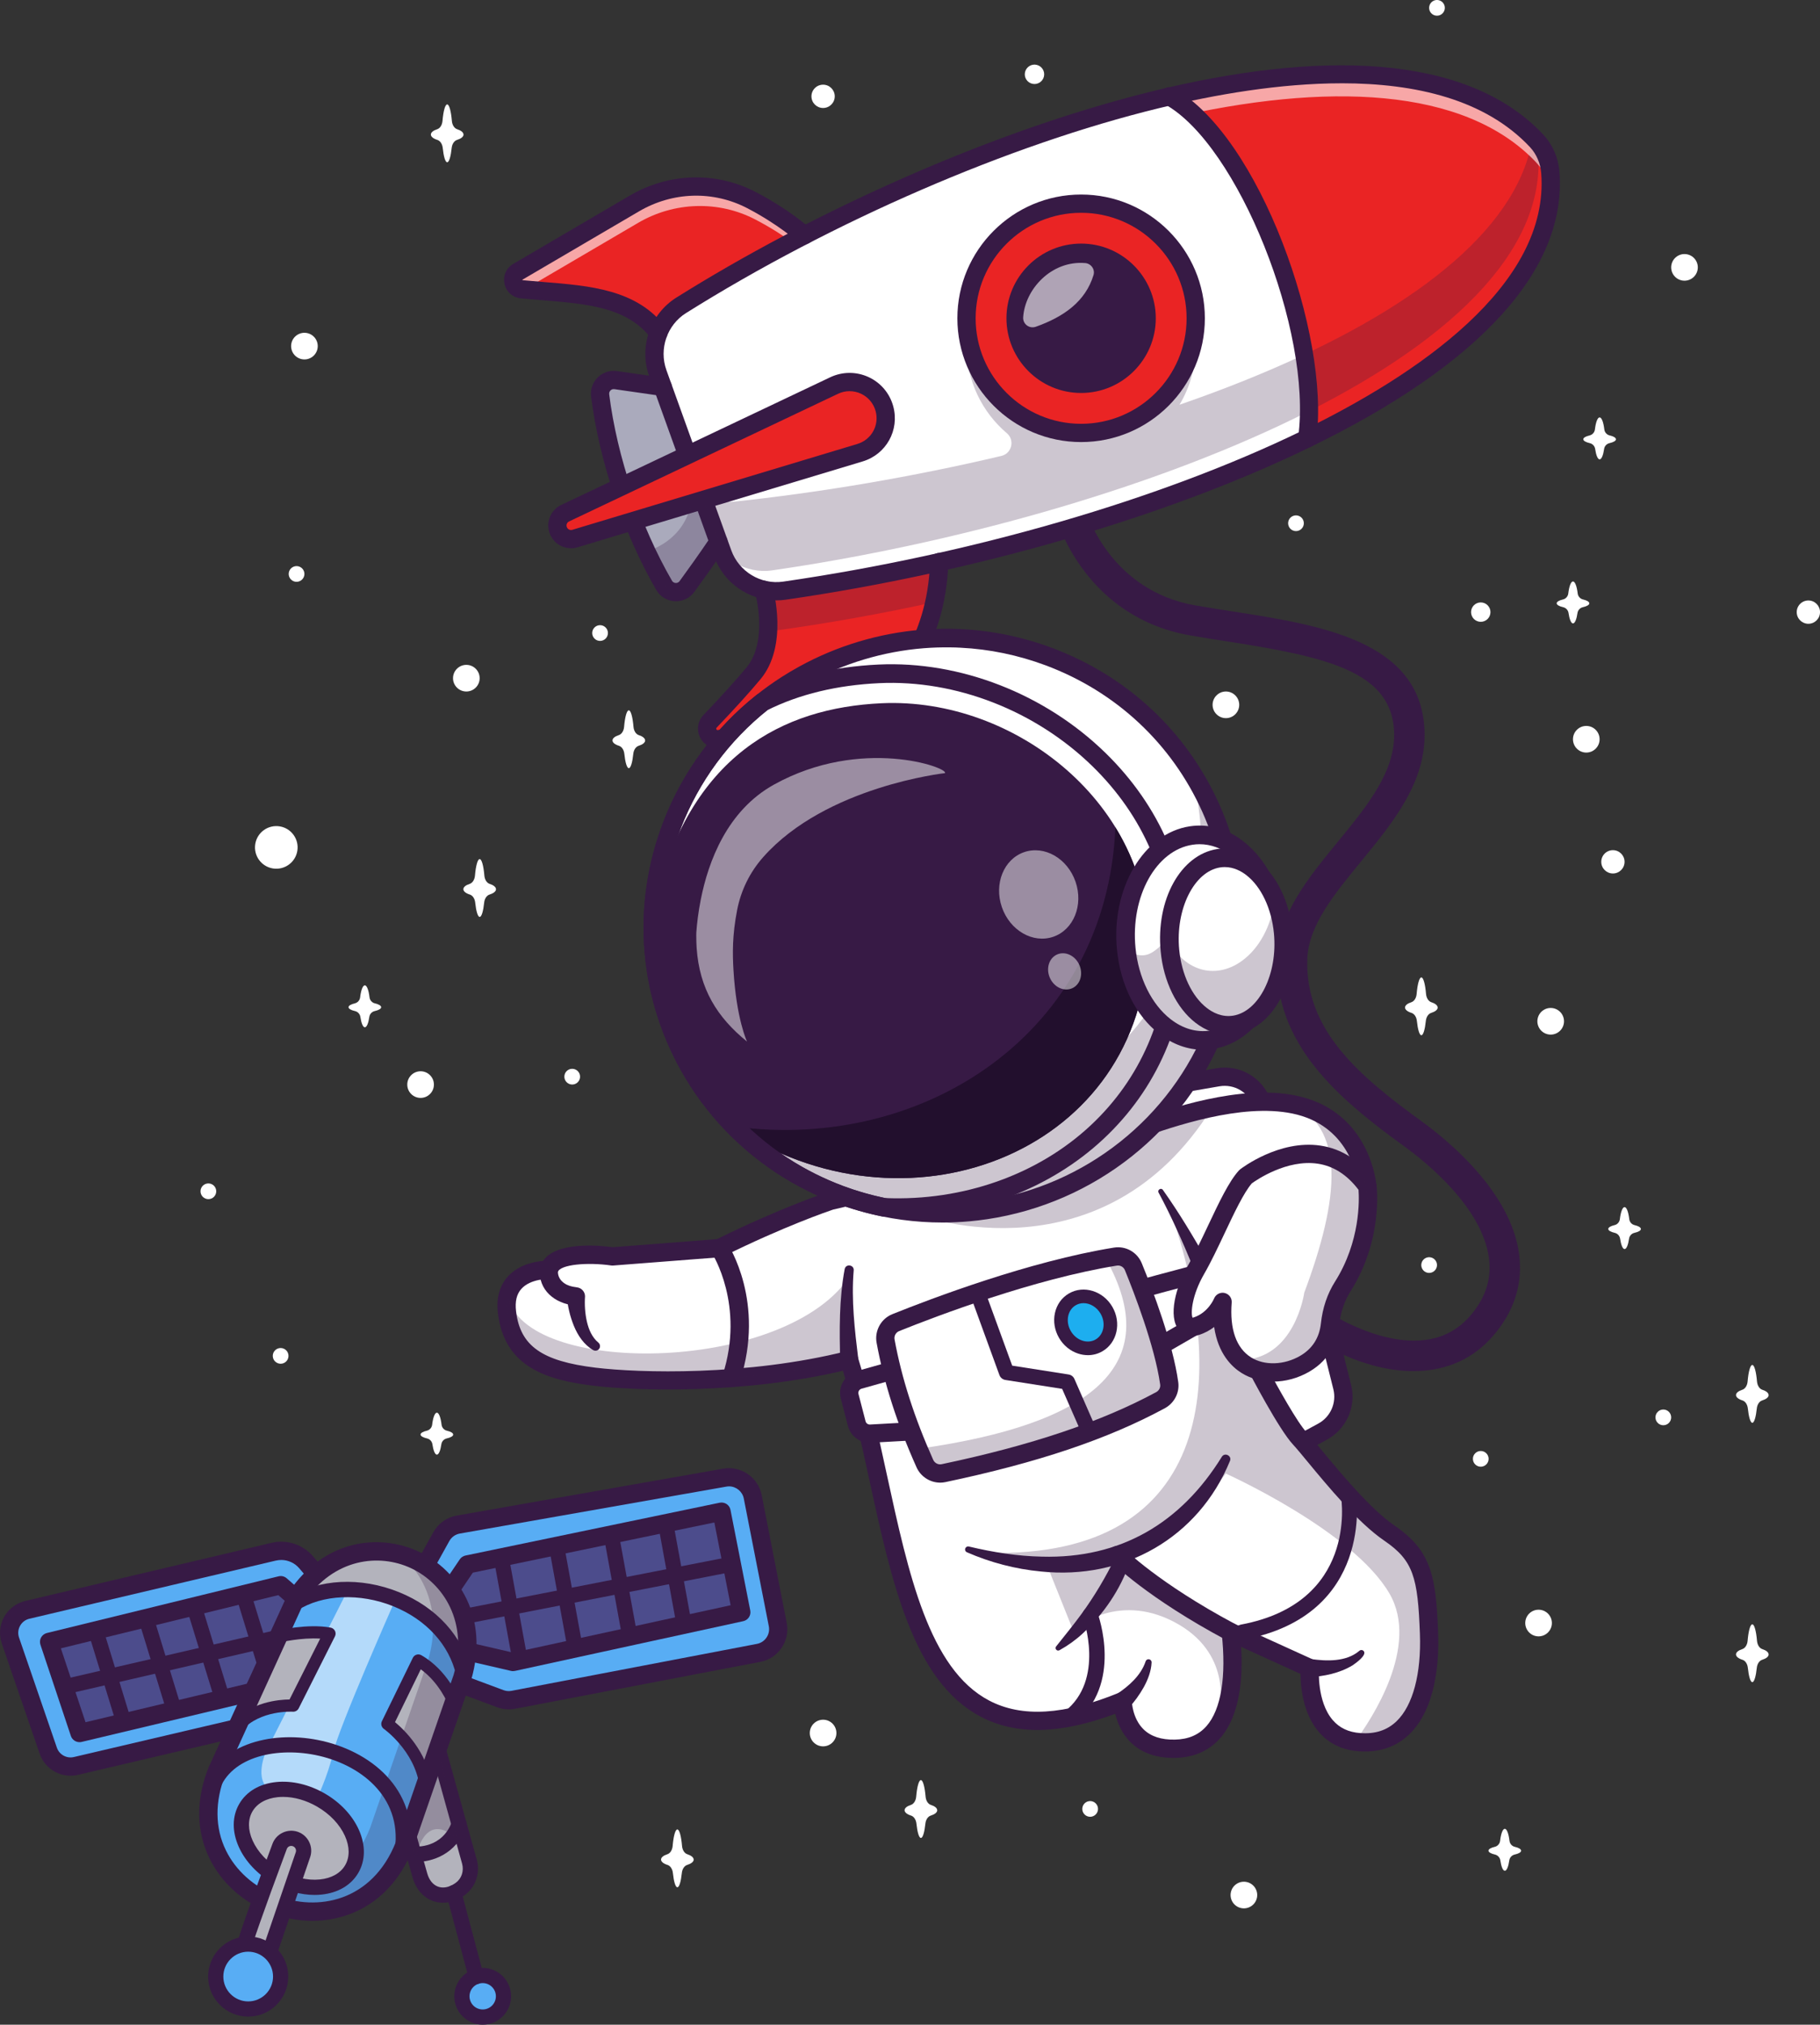 <?xml version="1.0" encoding="UTF-8"?>
<svg id="Ebene_2" data-name="Ebene 2" xmlns="http://www.w3.org/2000/svg" xmlns:xlink="http://www.w3.org/1999/xlink" viewBox="0 0 960.86 1068.7">
  <rect x="0" y="0" width="960.86" height="1068.7" fill="#333333" stroke="none"/>
  <defs>
    <filter id="luminosity-noclip" x="29.87" y="830.45" width="57.54" height="102.01" color-interpolation-filters="sRGB" filterUnits="userSpaceOnUse">
      <feFlood flood-color="#fff" result="bg"/>
      <feBlend in="SourceGraphic" in2="bg"/>
    </filter>
    <filter id="luminosity-noclip-2" x="29.87" y="-10422.24" width="57.54" height="32766" color-interpolation-filters="sRGB" filterUnits="userSpaceOnUse">
      <feFlood flood-color="#fff" result="bg"/>
      <feBlend in="SourceGraphic" in2="bg"/>
    </filter>
    <mask id="mask-1" x="29.87" y="-10422.24" width="57.54" height="32766" maskUnits="userSpaceOnUse"/>
    <linearGradient id="linear-gradient" x1="71.31" y1="831.98" x2="47.2" y2="923.89" gradientUnits="userSpaceOnUse">
      <stop offset="0" stop-color="#fff"/>
      <stop offset="1" stop-color="#000"/>
    </linearGradient>
    <mask id="mask" x="29.87" y="830.45" width="57.54" height="102.01" maskUnits="userSpaceOnUse">
      <g style="filter: url(#luminosity-noclip);">
        <g style="mask: url(#mask-1);">
          <path d="M87.41,830.45l-.55,2.18-23.57,94.04-23.2,5.45c-3.68.87-7.39,0-10.23-2.1l22.35-89.21,1.09-4.37,34.11-5.99Z" style="fill: url(#linear-gradient); mix-blend-mode: multiply;"/>
        </g>
      </g>
    </mask>
    <linearGradient id="linear-gradient-2" x1="71.31" y1="831.98" x2="47.2" y2="923.89" gradientUnits="userSpaceOnUse">
      <stop offset="0" stop-color="#fff"/>
      <stop offset="1" stop-color="#f1f2f2"/>
    </linearGradient>
    <filter id="luminosity-noclip-3" x="83.59" y="823.32" width="44.27" height="98.6" color-interpolation-filters="sRGB" filterUnits="userSpaceOnUse">
      <feFlood flood-color="#fff" result="bg"/>
      <feBlend in="SourceGraphic" in2="bg"/>
    </filter>
    <filter id="luminosity-noclip-4" x="83.59" y="-10422.24" width="44.27" height="32766" color-interpolation-filters="sRGB" filterUnits="userSpaceOnUse">
      <feFlood flood-color="#fff" result="bg"/>
      <feBlend in="SourceGraphic" in2="bg"/>
    </filter>
    <mask id="mask-3" x="83.59" y="-10422.24" width="44.27" height="32766" maskUnits="userSpaceOnUse"/>
    <linearGradient id="linear-gradient-3" x1="113.72" y1="842.11" x2="89.5" y2="934.47" xlink:href="#linear-gradient"/>
    <mask id="mask-2" x="83.59" y="823.32" width="44.27" height="98.6" maskUnits="userSpaceOnUse">
      <g style="filter: url(#luminosity-noclip-3);">
        <g style="mask: url(#mask-3);">
          <polygon points="127.86 823.32 104.38 917.05 83.59 921.92 107.17 827.85 107.4 826.93 121.93 824.36 122.01 824.34 127.86 823.32" style="fill: url(#linear-gradient-3); mix-blend-mode: multiply;"/>
        </g>
      </g>
    </mask>
    <linearGradient id="linear-gradient-4" x1="113.72" y1="842.11" x2="89.5" y2="934.47" xlink:href="#linear-gradient-2"/>
    <filter id="luminosity-noclip-5" x="267.38" y="789.76" width="59.57" height="107.68" color-interpolation-filters="sRGB" filterUnits="userSpaceOnUse">
      <feFlood flood-color="#fff" result="bg"/>
      <feBlend in="SourceGraphic" in2="bg"/>
    </filter>
    <filter id="luminosity-noclip-6" x="267.38" y="-10422.24" width="59.57" height="32766" color-interpolation-filters="sRGB" filterUnits="userSpaceOnUse">
      <feFlood flood-color="#fff" result="bg"/>
      <feBlend in="SourceGraphic" in2="bg"/>
    </filter>
    <mask id="mask-5" x="267.38" y="-10422.24" width="59.57" height="32766" maskUnits="userSpaceOnUse"/>
    <linearGradient id="linear-gradient-5" x1="310.78" y1="791.65" x2="285.08" y2="889.65" xlink:href="#linear-gradient"/>
    <mask id="mask-4" x="267.38" y="789.76" width="59.57" height="107.68" maskUnits="userSpaceOnUse">
      <g style="filter: url(#luminosity-noclip-5);">
        <g style="mask: url(#mask-5);">
          <path d="M326.95,789.76l-25.46,101.62-30.52,5.83c-1.19.22-2.39.29-3.58.16l25.46-101.62,34.11-5.99Z" style="fill: url(#linear-gradient-5); mix-blend-mode: multiply;"/>
        </g>
      </g>
    </mask>
    <linearGradient id="linear-gradient-6" x1="310.78" y1="791.65" x2="285.08" y2="889.65" xlink:href="#linear-gradient-2"/>
    <filter id="luminosity-noclip-7" x="321.55" y="782.62" width="45.85" height="104.92" color-interpolation-filters="sRGB" filterUnits="userSpaceOnUse">
      <feFlood flood-color="#fff" result="bg"/>
      <feBlend in="SourceGraphic" in2="bg"/>
    </filter>
    <filter id="luminosity-noclip-8" x="321.55" y="-10422.24" width="45.85" height="32766" color-interpolation-filters="sRGB" filterUnits="userSpaceOnUse">
      <feFlood flood-color="#fff" result="bg"/>
      <feBlend in="SourceGraphic" in2="bg"/>
    </filter>
    <mask id="mask-7" x="321.55" y="-10422.24" width="45.85" height="32766" maskUnits="userSpaceOnUse"/>
    <linearGradient id="linear-gradient-7" x1="352.96" y1="802.72" x2="327.26" y2="900.71" xlink:href="#linear-gradient"/>
    <mask id="mask-6" x="321.55" y="782.62" width="45.85" height="104.92" maskUnits="userSpaceOnUse">
      <g style="filter: url(#luminosity-noclip-7);">
        <g style="mask: url(#mask-7);">
          <polygon points="367.4 782.62 342.1 883.61 321.55 887.54 346.93 786.24 367.4 782.62" style="fill: url(#linear-gradient-7); mix-blend-mode: multiply;"/>
        </g>
      </g>
    </mask>
    <linearGradient id="linear-gradient-8" x1="352.96" y1="802.72" x2="327.26" y2="900.71" xlink:href="#linear-gradient-2"/>
  </defs>
  <g id="Ebene_1-2" data-name="Ebene 1">
    <g>
      <g>
        <path d="M746.19,723.72c-29.63,0-58.56-19.03-71.54-30.9-3.27-2.99-3.5-8.07-.51-11.35,2.99-3.27,8.07-3.5,11.35-.51,15.85,14.49,43.2,28.26,64.74,26.53,11.3-.9,20.21-5.65,27.26-14.52,7.2-9.07,10.01-18.58,8.57-29.07-3.63-26.48-32.5-49.99-44.75-58.86-34.93-25.33-68.89-53.88-67.17-99.58.87-22.98,16.71-42.29,32.02-60.97,15.9-19.39,30.93-37.71,29.83-58.8-1.64-31.34-35.79-38.99-87.72-47.07-6.65-1.04-13.53-2.11-20.11-3.27-54.49-9.59-69.56-58.98-70.17-61.07-1.25-4.26,1.19-8.72,5.45-9.97,4.26-1.24,8.71,1.18,9.96,5.43.53,1.77,13.11,41.97,57.55,49.79,6.43,1.13,13.23,2.19,19.8,3.21,46.33,7.22,98.85,15.4,101.29,62.11,1.42,27.3-16.3,48.91-33.45,69.82-14.26,17.39-27.73,33.81-28.39,51.39-1.43,37.82,27.82,62.24,60.55,85.97,13.92,10.09,46.76,37.07,51.23,69.69,2.04,14.85-1.97,28.73-11.91,41.24-9.83,12.38-22.8,19.29-38.56,20.54-1.77.14-3.54.21-5.31.21Z" style="fill: #371a45;"/>
        <path d="M379.32,285.63c-5.8,8.61-12.08,17.33-16.63,23.5-3.07,4.19-9.46,3.87-12.08-.62-3.2-5.52-6.27-11.33-9.16-17.39-12.11-25.46-21.12-54.97-24.59-82.4-.61-4.74,3.45-8.74,8.19-8.06l24.84,3.55,20.66,57.15,8.77,24.27Z" style="fill: #aaaabc;"/>
        <path d="M424.61,124.19s-10.61-9.57-27.81-18.54c-19.5-10.17-42.92-9.37-61.89,1.75l-61.51,36.05c-4.16,2.44-2.76,8.78,2.04,9.24,28.6,2.73,56.15,2.16,72.15,22.97" style="fill: #ea2424;"/>
        <g style="opacity: .6;">
          <path d="M424.61,124.18l-5.93,3.97c-4.79-3.47-11.55-7.94-19.87-12.27-19.49-10.17-42.91-9.38-61.88,1.73l-60.05,35.2c-.48-.03-.95-.08-1.43-.13-4.8-.45-6.2-6.8-2.04-9.24l61.51-36.05c18.97-11.12,42.39-11.92,61.88-1.75,17.21,8.98,27.81,18.54,27.81,18.54Z" style="fill: #fff;"/>
        </g>
        <path d="M495.81,296.69c-.19,7.71-1.11,14.76-2.47,21.12-2.52,11.63-6.55,21-10.44,28-5.22,9.43-13.46,16.85-23.42,20.93-28.08,11.5-60.11,19.25-79.42,23.33-5.37,1.12-8.96-5.35-5.17-9.32,7.2-7.55,16.16-17.19,22.94-25.33,5.29-6.36,7.25-14.59,7.69-22.19.67-11.65-2.22-21.88-2.22-21.88l92.52-14.67Z" style="fill: #ea2424;"/>
        <path d="M690.15,231.4c-79.02,38.54-182.67,66.84-275.99,80.37-14.15,2.06-27.79-6.22-32.63-19.68l-34.25-95.12c-4.8-13.37.32-28.27,12.34-35.81,74.59-46.73,171.01-90.25,257.76-110.3,82.27-19.05,155.84-16.98,193.8,23.42,4.27,4.55,6.81,10.47,7.29,16.69,4.21,53.9-49.93,102.2-128.32,140.42Z" style="fill: #fff;"/>
        <g style="opacity: .25;">
          <path d="M495.81,296.69c-.19,7.71-1.11,14.76-2.47,21.12-28.63,6.28-57.24,11.36-84.93,15.16-.96.13-1.93.21-2.89.26.67-11.65-2.22-21.88-2.22-21.88l92.52-14.67Z" style="fill: #371a45;"/>
        </g>
        <g>
          <path d="M690.15,231.4c7.53-55.74-30.84-157.4-72.77-180.53,82.27-19.05,155.84-16.98,193.8,23.42,4.27,4.55,6.81,10.47,7.29,16.69,4.21,53.9-49.93,102.2-128.32,140.42Z" style="fill: #ea2424;"/>
          <path d="M689.23,232.67l.19-1.37c3.59-26.55-3.06-64.73-17.79-102.12-14.98-38.03-35.39-67.06-54.6-77.66l-1.69-.94,1.89-.44c64.56-14.95,150.71-22.99,194.51,23.64,4.33,4.61,6.99,10.7,7.49,17.14,4.88,62.41-67.32,111.2-128.74,141.14l-1.25.61ZM619.39,51.17c19.01,11.46,38.94,40.2,53.62,77.47,14.57,36.99,21.27,74.78,18.06,101.5,60.74-29.79,131.45-77.93,126.68-139.09-.47-6.11-2.99-11.88-7.09-16.24-42.91-45.67-127.3-38.22-191.26-23.63Z" style="fill: #371a45;"/>
        </g>
        <g style="opacity: .25;">
          <path d="M683.73,220.68c-79.02,38.54-182.67,66.84-275.99,80.37-14.15,2.06-27.79-6.22-32.63-19.68l-8.02-22.25c6.02,4.27,13.61,6.41,21.45,5.57,45.5-4.89,93.49-13.02,140.14-24.04,5.49-1.3,7.21-8.3,2.91-11.96-13.05-11.1-21.33-27.63-21.33-46.11,0-34.07,28.16-61.58,62.5-60.48,31.74,1.02,57.62,27.04,58.49,58.78.33,12-2.82,23.22-8.54,32.75,17.83-6.15,34.96-12.77,51.12-19.81,75.2-32.76,129.56-74.76,135.59-123.46,1.48,3.08,2.36,6.44,2.63,9.88,4.21,53.9-49.93,102.2-128.32,140.42Z" style="fill: #371a45;"/>
        </g>
        <g style="opacity: .6;">
          <path d="M818.48,102.55c-.5-6.2-3.04-12.11-7.29-16.64-37.96-40.4-111.54-42.47-193.8-23.42-86.75,20.05-183.17,63.57-257.76,110.3-7.26,4.55-12,11.79-13.56,19.76-2.38-12.11,2.86-24.66,13.56-31.37,74.59-46.73,171.01-90.25,257.76-110.3,82.27-19.05,155.84-16.98,193.8,23.42,4.27,4.55,6.81,10.47,7.29,16.69.31,3.89.31,7.73,0,11.57Z" style="fill: #fff;"/>
        </g>
        <path d="M409.91,316.9c-14.5,0-27.87-9.17-32.91-23.17l-34.25-95.13c-5.54-15.39.48-32.85,14.32-41.52,140.73-88.2,375.75-173.23,457.63-86.1,4.96,5.28,8.01,12.25,8.59,19.62h0c4.02,51.39-41.62,101.74-131.97,145.6-75.17,36.49-175.94,65.77-276.46,80.34-1.66.24-3.31.36-4.95.36ZM708.27,43.97c-32.52,0-66.73,5.9-96.48,13.15-78.99,19.25-172.3,59.67-249.6,108.12-10.02,6.28-14.38,18.94-10.37,30.09l34.25,95.13c4.07,11.3,15.6,18.25,27.4,16.54,99.58-14.43,199.32-43.4,273.63-79.48,60.3-29.27,131.21-76.67,126.57-136.18h0c-.41-5.19-2.54-10.09-6-13.77-23.54-25.05-60.26-33.61-99.4-33.61Z" style="fill: #371a45;"/>
        <circle cx="570.77" cy="168.01" r="60.51" style="fill: #ea2424;"/>
        <path d="M690.16,236.22c-.22,0-.43-.01-.65-.04-2.64-.36-4.49-2.78-4.13-5.42,7.56-55.97-31.89-154.48-70.34-175.68-2.33-1.28-3.18-4.22-1.89-6.55,1.28-2.33,4.22-3.18,6.55-1.89,45.06,24.84,82.71,130.08,75.24,185.41-.33,2.42-2.39,4.18-4.77,4.18Z" style="fill: #371a45;"/>
        <path d="M570.77,233.34c-36.02,0-65.33-29.31-65.33-65.33s29.31-65.33,65.33-65.33,65.33,29.31,65.33,65.33-29.31,65.33-65.33,65.33ZM570.77,112.32c-30.71,0-55.69,24.98-55.69,55.69s24.98,55.69,55.69,55.69,55.69-24.98,55.69-55.69-24.98-55.69-55.69-55.69Z" style="fill: #371a45;"/>
        <circle cx="570.77" cy="168.01" r="36.21" transform="translate(-20.85 231.21) rotate(-22.5)" style="fill: #371a45;"/>
        <path d="M570.77,207.43c-21.74,0-39.42-17.69-39.42-39.43s17.69-39.43,39.42-39.43,39.42,17.69,39.42,39.43-17.69,39.43-39.42,39.43ZM570.77,135.01c-18.2,0-33,14.8-33,33s14.8,33,33,33,33-14.8,33-33-14.8-33-33-33Z" style="fill: #371a45;"/>
        <path d="M347.6,180.48c-1.45,0-2.87-.65-3.82-1.88-12.69-16.51-33.7-18.21-58.02-20.19-3.56-.29-7.16-.58-10.77-.93-4.31-.41-7.69-3.41-8.63-7.63-.93-4.23.88-8.37,4.61-10.56l61.51-36.05c20.67-12.11,45.56-12.81,66.56-1.86,17.54,9.15,28.36,18.83,28.81,19.24,1.98,1.78,2.13,4.83.35,6.81-1.78,1.97-4.83,2.13-6.8.35h0c-.1-.09-10.43-9.3-26.81-17.85-18.04-9.41-39.43-8.8-57.23,1.63l-61.51,36.05c-.09.1-.06.23-.02.28,3.65.35,7.21.64,10.72.92,25.5,2.07,49.58,4.03,64.88,23.92,1.62,2.11,1.23,5.14-.88,6.76-.88.67-1.91,1-2.93,1Z" style="fill: #371a45;"/>
        <path d="M378.87,395.01c-3.71,0-7.18-1.99-9.05-5.34-2.23-4.01-1.6-8.93,1.56-12.25,9.41-9.86,17.27-18.53,22.72-25.08,11.63-13.96,4.62-39.42,4.54-39.68-.72-2.56.77-5.22,3.33-5.95,2.56-.72,5.22.76,5.95,3.33.35,1.24,8.43,30.64-6.41,48.47-5.67,6.81-13.46,15.41-23.15,25.57-.13.13-.39.41-.12.9.27.48.63.41.81.37,20.93-4.41,51.56-12,78.59-23.06,8.84-3.62,16.31-10.3,21.04-18.81,5.31-9.57,11.77-25.48,12.31-46.92.07-2.66,2.27-4.73,4.94-4.7,2.66.07,4.76,2.28,4.7,4.94-.59,23.4-7.68,40.84-13.52,51.36-5.78,10.41-14.95,18.6-25.81,23.04-27.69,11.34-58.93,19.08-80.25,23.58-.73.15-1.45.23-2.17.23Z" style="fill: #371a45;"/>
        <path d="M356.87,317.36c-.21,0-.43,0-.65-.02-4.08-.22-7.73-2.45-9.78-5.98-17.22-29.75-30.08-67.89-34.37-102.01-.47-3.78.81-7.48,3.52-10.15,2.7-2.65,6.4-3.86,10.14-3.33l24.85,3.57c2.63.38,4.46,2.82,4.08,5.46-.38,2.63-2.82,4.46-5.46,4.08l-24.85-3.57c-1.02-.15-1.7.35-2.02.66-.32.32-.85,1.01-.71,2.07,4.15,32.91,16.54,69.69,33.15,98.38.56.97,1.46,1.16,1.94,1.19.41.03,1.38-.03,2.08-.99,4.3-5.88,10.65-14.73,16.52-23.45,1.49-2.21,4.48-2.79,6.69-1.31,2.21,1.49,2.79,4.48,1.31,6.69-5.95,8.85-12.39,17.81-16.73,23.76-2.28,3.13-5.88,4.94-9.72,4.94Z" style="fill: #371a45;"/>
        <path d="M298.39,270.87l141.99-67.38c10.73-5.09,23.46.77,26.56,12.25h0c2.69,9.95-3.03,20.23-12.9,23.2l-150.49,45.32c-3.83,1.15-7.86-1.04-8.98-4.87h0c-.99-3.39.63-7,3.82-8.51Z" style="fill: #ea2424;"/>
        <path d="M301.46,289.39c-1.97,0-3.93-.49-5.72-1.46-2.84-1.54-4.9-4.1-5.8-7.19-1.66-5.69,1.02-11.67,6.38-14.22l141.99-67.38c6.41-3.04,13.78-3.08,20.23-.11,6.44,2.97,11.2,8.6,13.05,15.46,3.39,12.55-3.71,25.32-16.16,29.07l-150.49,45.32c-1.15.34-2.32.52-3.48.52ZM448.55,206.47c-2.08,0-4.16.46-6.1,1.38l-142,67.38h0c-1.06.5-1.59,1.68-1.26,2.81.24.83.82,1.25,1.15,1.42.33.18.99.44,1.82.19l150.49-45.32c7.42-2.24,11.66-9.85,9.63-17.33-1.1-4.08-3.94-7.44-7.78-9.21-1.9-.87-3.93-1.31-5.96-1.31ZM298.39,270.87h.01-.01Z" style="fill: #371a45;"/>
        <g style="opacity: .25;">
          <path d="M379.32,285.63c-5.8,8.61-12.08,17.33-16.63,23.5-3.07,4.19-9.46,3.87-12.08-.62-3.2-5.52-6.27-11.33-9.16-17.39,23.5-8,23.82-28.58,23.82-28.58l5.27-1.18,8.77,24.27Z" style="fill: #371a45;"/>
        </g>
        <g style="opacity: .6;">
          <path d="M572.89,138.86c-17.88-1.48-31.82,13.93-32.71,28.67-.21,3.57,3.31,6.14,6.68,4.94,14.87-5.29,26.23-13.4,30.45-27.27.92-3.02-1.27-6.09-4.43-6.35Z" style="fill: #fff;"/>
        </g>
      </g>
      <g>
        <path d="M599.98,576.05l42.95-7.41c10.18-1.76,20.13,4.14,23.44,13.93,14.62,43.28,28.62,94.24,42.26,149.62,2.28,9.27-1.98,18.92-10.37,23.47l-21.33,11.57-101.37-133.41" style="fill: #fff;"/>
        <path d="M676.94,772.04c-1.47,0-2.9-.67-3.84-1.9l-101.37-133.41c-1.61-2.12-1.2-5.14.92-6.75,2.12-1.61,5.14-1.2,6.75.92l98.87,130.12,17.7-9.6c6.46-3.5,9.75-10.94,7.99-18.08-14.97-60.78-28.75-109.6-42.15-149.23-2.56-7.57-10.15-12.08-18.05-10.72l-42.95,7.41c-2.62.45-5.12-1.31-5.57-3.93-.45-2.62,1.31-5.12,3.93-5.57l42.95-7.41c12.62-2.18,24.74,5.03,28.83,17.13,13.48,39.89,27.34,88.96,42.37,150.01,2.81,11.4-2.44,23.26-12.75,28.86l-21.33,11.57c-.73.39-1.51.58-2.3.58Z" style="fill: #371a45;"/>
        <path d="M717.77,919.56c-.82-.06-1.62-.14-2.39-.27-26.64-3.92-23.86-38.81-23.86-38.81l-41.77-19c3.49,31.33-1.86,61.05-29.45,61.58-27.58.53-27.58-25.17-27.58-25.17-119.57,48.98-115.12-85.67-144.39-180.08-2.51.63-5.01,1.22-7.53,1.78-49.05,10.96-101.72,10.14-126.93,7.08-26.51-3.21-43.37-10.65-46.19-33.94-.42-3.41-.22-6.28.39-8.74,3.55-14.33,21.7-13.75,21.7-13.75,3.21-11.44,33.61-7.05,33.61-7.05l56.48-4.39c34.01-16.87,58.64-24.96,58.64-24.96,0,0,147.91-34.73,152.61-34.75,4.72-.02,55.7-23.55,92.11-16.06,36.4,7.5,38.68,43.25,38.68,43.25-16.02,45.19-34.64,80.61-59.04,94.22,0,0,5.8,11.18,12,21.78,4.11,7.04,8.4,13.83,11.29,16.93,7.23,7.76,29.72,38.02,47.39,50.07,17.67,12.05,19.81,23.82,20.88,53.01,1.08,29.17-7.5,59.44-36.68,57.29Z" style="fill: #fff;"/>
        <g style="opacity: .25;">
          <path d="M717.77,919.56c-.82-.06-1.62-.14-2.39-.27,8.9-12.05,34.25-50.47,18.19-78.15-19.28-33.22-86.44-63.36-86.44-63.36,0,0-41.22,61.72-131.07,41.66,123.84,5.98,133.71-90.03,101.34-181.74,1.32,2.51,43.49,83.17,51.39,97.4,1.06,1.91,3.2,4.37,6.1,7.16,4.11,7.04,8.4,13.83,11.29,16.93,7.23,7.76,29.72,38.02,47.39,50.07,17.67,12.05,19.81,23.82,20.88,53.01,1.08,29.17-7.5,59.44-36.68,57.29Z" style="fill: #371a45;"/>
        </g>
        <g style="opacity: .25;">
          <path d="M485.99,641.62s96.45,35.22,153.94-56.94l-48.8,14.4" style="fill: #371a45;"/>
        </g>
        <path d="M619.45,927.87c-9.37,0-16.94-2.76-22.5-8.21-4.86-4.76-7.11-10.63-8.15-15.07-29.07,10.87-52.35,11.35-71.06,1.52-35.67-18.75-46.99-70.79-58.97-125.88-4.14-19.02-8.4-38.63-13.74-56.69-52.9,12.41-108.96,10.65-131.75,7.89-24.13-2.93-46.94-9.57-50.39-38.14-.98-8.09.82-14.69,5.33-19.61,5.61-6.13,13.93-7.73,18.47-8.14,7.12-10.5,30.58-8.08,36.82-7.22l55.04-4.27c33.48-16.55,57.42-24.48,58.43-24.82.13-.04.27-.08.41-.11,44.63-10.48,148.95-34.85,153.7-34.86-.09,0-.2,0-.33.02.93-.15,4.54-1.41,8.03-2.63,18.09-6.32,55.74-19.47,85.4-13.36,39.56,8.15,42.5,47.26,42.53,47.66.04.65-.05,1.3-.27,1.92-17.77,50.13-36.04,80.33-57.21,94.36,5.45,10.22,15.61,28.48,20.45,33.68,1.87,2.01,4.56,5.26,7.96,9.38,9.67,11.7,25.84,31.28,38.62,39.99,19.5,13.29,21.88,26.83,22.98,56.82.51,13.94-.78,39.41-15.22,53.32-6.98,6.73-15.94,9.74-26.63,8.96-8.77-.64-15.89-4.08-21.16-10.22-8.49-9.89-9.6-24.11-9.63-30.61l-31.36-14.27c.99,16.74-.65,36.31-11.04,48.15-5.92,6.74-13.93,10.26-23.83,10.45-.32,0-.63,0-.95,0ZM592.73,893.06c.94,0,1.88.28,2.69.82,1.33.89,2.13,2.4,2.13,4,0,.07.16,9.07,6.22,14.96,3.82,3.71,9.33,5.53,16.45,5.39,7.17-.14,12.65-2.48,16.77-7.17,7.69-8.76,10.53-26.19,7.99-49.06-.19-1.72.56-3.42,1.96-4.43,1.41-1.02,3.25-1.2,4.82-.48l41.77,19.01c1.85.84,2.97,2.75,2.81,4.77-.01.16-1.2,17.21,7.26,27.04,3.58,4.16,8.33,6.41,14.52,6.86,7.94.59,14.24-1.47,19.23-6.29,8.57-8.26,13.05-25.04,12.28-46.03-1.09-29.83-3.42-38.73-18.78-49.21-13.9-9.48-29.98-28.94-40.62-41.81-3.17-3.84-5.91-7.15-7.59-8.95-7.46-8.01-22.37-36.56-24.04-39.78-1.2-2.31-.34-5.16,1.93-6.43,20.59-11.48,38.55-40.29,56.48-90.61-.63-5.41-5.22-31.83-34.76-37.91-27.05-5.57-63,6.99-80.28,13.02-6.59,2.3-8.91,3.08-10.66,3.14-6.1.7-93.72,21-151.5,34.56-2.35.79-26.1,8.92-57.81,24.65-.55.27-1.15.44-1.77.49l-56.49,4.38c-.35.03-.71.02-1.06-.03-12.37-1.77-27.09-.61-28.28,3.6-.6,2.14-2.5,3.58-4.8,3.52-.08-.01-9.45-.17-14.31,5.18-2.54,2.79-3.47,6.69-2.84,11.92,2.2,18.23,13.58,26.29,41.98,29.73,22.81,2.77,79.9,4.49,132.7-8.76,2.48-.62,5.02.8,5.78,3.25,6.08,19.62,10.75,41.08,15.26,61.82,11.49,52.83,22.34,102.73,54.04,119.39,17.24,9.06,39.71,7.7,68.67-4.16.59-.24,1.21-.36,1.83-.36ZM591.25,603.89s-.08,0-.11,0c.03,0,.07,0,.11,0Z" style="fill: #371a45;"/>
        <path d="M448.56,737.02c-.97-3.75,1.23-7.59,4.96-8.64l28.09-7.91s113.26-37.45,114.33-38.19c.78-.54,21.48-6.05,32.75-9.03,3.9-1.03,7.87,1.39,8.75,5.33l2.31,10.37c.68,3.03-.69,6.16-3.39,7.71l-40.54,23.41c-.46.26-.94.48-1.44.63l-110.85,34.47c-.56.17-1.14.28-1.72.31l-22.22,1.23c-3.38.19-6.43-2.04-7.28-5.31l-3.74-14.39Z" style="fill: #fff;"/>
        <path d="M459.19,761.55c-5.39,0-10.19-3.67-11.55-8.93l-3.74-14.39c-1.62-6.24,2.11-12.74,8.31-14.49l27.99-7.88c43.96-14.53,110.45-36.62,113.77-37.97-.03.01-.13.06-.28.13,1.31-.65,5.82-2.04,33.76-9.43,3.17-.84,6.45-.36,9.24,1.34,2.8,1.7,4.73,4.4,5.45,7.6l2.31,10.37c1.14,5.12-1.14,10.31-5.68,12.93l-40.54,23.41c-.77.44-1.58.8-2.42,1.06l-110.85,34.47c-.93.29-1.9.47-2.88.52l-22.23,1.23c-.22.01-.44.02-.66.02ZM598.62,686.28c-.79.52-4.36,2.01-115.49,38.76-.07.02-.14.04-.21.06l-28.09,7.91c-1.19.34-1.91,1.59-1.6,2.79l3.74,14.39c.27,1.06,1.27,1.78,2.35,1.72l22.22-1.23c.19-.01.37-.04.55-.1l110.85-34.47c.16-.05.32-.12.47-.21l40.54-23.41c.87-.5,1.31-1.5,1.09-2.49l-2.31-10.37c-.19-.83-.74-1.28-1.05-1.47-.31-.19-.95-.47-1.77-.26-21.75,5.75-30.8,8.3-32.02,8.77.04-.01.34-.13.72-.39Z" style="fill: #371a45;"/>
        <g>
          <g>
            <path d="M366.12,566.6c13.06,21.77,31.7,40.37,54.88,53.54,4.73,2.68,9.63,5.14,14.72,7.34,2.47,1.08,5,2.1,7.57,3.07,7.76,2.9,15.6,5.13,23.49,6.72,6.79,1.39,13.62,2.29,20.41,2.75,8.2.56,16.38.44,24.45-.29,2.94-.28,5.87-.63,8.78-1.06,53.26-7.96,100.9-43.29,121.6-96.53,30.5-78.42-9.04-165.97-88.28-195.57-15.27-5.69-30.91-8.84-46.41-9.61-1.81-.11-3.63-.16-5.45-.18-4.87-.08-9.71.07-14.52.45-11.12.88-22.07,2.95-32.63,6.13-10.56,3.17-20.77,7.45-30.41,12.75-3.07,1.68-6.07,3.47-9.03,5.36-4.42,2.84-8.71,5.89-12.84,9.19-20.62,16.37-37.28,38.18-47.43,64.3-17.55,45.11-11.91,93.23,11.11,131.62Z" style="fill: #fff;"/>
            <path d="M497.54,640.95c-3.48,0-6.95-.12-10.39-.35-6.92-.47-13.81-1.4-20.49-2.76-7.97-1.61-15.9-3.88-23.58-6.74-2.83-1.07-5.32-2.08-7.6-3.08-5-2.17-9.97-4.65-14.77-7.37-22.68-12.87-41.73-31.46-55.1-53.74-24.11-40.2-28.18-88.36-11.15-132.13,9.84-25.32,26.3-47.63,47.61-64.55,4.03-3.21,8.36-6.32,12.89-9.23,2.9-1.86,5.95-3.67,9.06-5.38,9.68-5.32,19.95-9.63,30.52-12.8,10.68-3.21,21.7-5.28,32.75-6.16,4.81-.38,9.71-.53,14.58-.45,1.91.02,3.76.08,5.48.18,15.83.78,31.5,4.02,46.57,9.64,38.63,14.43,69.1,42.9,85.8,80.18,16.57,36.98,17.57,78.23,2.82,116.15-20.02,51.5-66.79,88.63-122.05,96.89-2.92.43-5.88.79-8.81,1.06-4.71.43-9.44.64-14.16.64ZM366.61,566.3c13.26,22.12,32.17,40.56,54.68,53.33,4.76,2.7,9.69,5.16,14.66,7.32,2.27.99,4.74,1.99,7.55,3.06,7.62,2.84,15.49,5.1,23.4,6.69,6.63,1.35,13.47,2.28,20.33,2.74,8.04.55,16.23.45,24.36-.29,2.91-.27,5.85-.63,8.75-1.06,54.85-8.2,101.27-45.05,121.14-96.16,14.63-37.63,13.64-78.56-2.8-115.25-16.57-36.99-46.81-65.25-85.14-79.56-14.96-5.57-30.51-8.79-46.23-9.57-1.71-.1-3.53-.16-5.43-.18-4.82-.08-9.69.07-14.47.45-10.97.86-21.91,2.92-32.51,6.11-10.5,3.15-20.69,7.42-30.3,12.7-3.09,1.7-6.12,3.5-8.99,5.34-4.49,2.89-8.8,5.97-12.79,9.16-21.15,16.78-37.49,38.94-47.25,64.06-16.89,43.43-12.86,91.22,11.06,131.11Z" style="fill: #371a45;"/>
          </g>
          <g style="opacity: .25;">
            <path d="M642.01,542.14c-20.69,53.24-68.34,88.57-121.6,96.53-2.91.43-5.84.79-8.77,1.06-8.07.74-16.25.85-24.45.29-6.79-.46-13.62-1.36-20.41-2.75-7.89-1.59-15.73-3.82-23.5-6.72-2.56-.98-5.1-1.99-7.57-3.07-5.09-2.21-9.98-4.68-14.71-7.35-23.19-13.16-41.83-31.76-54.89-53.54-7.17-11.96-12.66-24.87-16.29-38.34,12.94,20.49,30.93,37.99,53.05,50.55,4.73,2.69,9.63,5.14,14.71,7.35,2.47,1.08,5,2.09,7.57,3.07,7.76,2.9,15.61,5.13,23.49,6.72,6.8,1.38,13.61,2.29,20.41,2.75,8.2.55,16.38.44,24.45-.29,2.95-.28,5.87-.63,8.78-1.07,53.26-7.96,100.9-43.28,121.6-96.53,12.08-31.06,13.16-63.55,5.16-93.3,24.57,38.86,30.97,88.33,12.97,134.62Z" style="fill: #371a45;"/>
          </g>
          <path d="M497.53,644.84c-3.57,0-7.12-.12-10.65-.36-7.09-.48-14.16-1.43-21-2.83-8.15-1.65-16.29-3.97-24.16-6.91-2.91-1.11-5.46-2.14-7.8-3.16-5.12-2.22-10.21-4.77-15.13-7.55-23.26-13.2-42.8-32.26-56.51-55.12h0c-24.73-41.24-28.9-90.64-11.44-135.53,10.09-25.96,26.97-48.84,48.82-66.18,4.12-3.29,8.57-6.47,13.2-9.45,2.97-1.91,6.1-3.76,9.29-5.52,9.91-5.45,20.44-9.87,31.28-13.11,10.94-3.29,22.23-5.42,33.57-6.31,4.93-.39,9.96-.55,14.94-.46,1.95.02,3.86.08,5.64.18,16.2.8,32.26,4.12,47.7,9.88,39.61,14.79,70.86,44,87.99,82.23,17,37.94,18.02,80.25,2.9,119.14-20.52,52.8-68.46,90.85-125.1,99.32-2.99.44-6.02.81-9.02,1.09-4.84.44-9.69.66-14.52.66ZM369.95,564.31c12.92,21.54,31.34,39.51,53.26,51.95,4.64,2.63,9.44,5.03,14.29,7.13,2.22.97,4.63,1.95,7.38,2.99,7.41,2.76,15.08,4.96,22.79,6.52,6.46,1.32,13.13,2.22,19.83,2.67,7.83.53,15.82.44,23.75-.28,2.83-.27,5.71-.61,8.53-1.03,53.47-7.99,98.72-43.91,118.09-93.73,14.25-36.65,13.29-76.52-2.72-112.25-16.14-36.03-45.6-63.56-82.96-77.51-14.58-5.43-29.74-8.57-45.06-9.33-1.68-.1-3.44-.16-5.27-.17-4.73-.07-9.48.07-14.13.44-10.7.84-21.36,2.85-31.7,5.96-10.24,3.07-20.18,7.24-29.54,12.39-3.02,1.66-5.97,3.41-8.77,5.21-4.38,2.81-8.57,5.82-12.47,8.92-20.62,16.36-36.54,37.95-46.06,62.43-16.45,42.3-12.52,88.85,10.78,127.7h0Z" style="fill: #371a45;"/>
          <path d="M497.53,645.29c-3.58,0-7.14-.12-10.68-.36-7.11-.48-14.2-1.44-21.06-2.84-8.18-1.65-16.33-3.98-24.22-6.93-2.92-1.11-5.47-2.14-7.82-3.17-5.14-2.23-10.24-4.78-15.17-7.57-23.33-13.24-42.93-32.36-56.68-55.28h0c-24.8-41.36-28.99-90.9-11.47-135.93,10.12-26.03,27.05-48.98,48.96-66.37,4.13-3.3,8.59-6.49,13.24-9.48,2.98-1.91,6.12-3.77,9.32-5.53,9.94-5.47,20.49-9.89,31.36-13.15,10.97-3.3,22.3-5.43,33.66-6.32,4.95-.39,9.99-.54,14.98-.47,1.96.02,3.87.08,5.66.19,16.24.8,32.35,4.13,47.83,9.91,39.73,14.84,71.06,44.12,88.24,82.46,17.05,38.05,18.08,80.48,2.91,119.49-20.58,52.95-68.65,91.11-125.45,99.6-3,.44-6.04.81-9.05,1.09-4.85.44-9.72.66-14.57.66ZM370.33,564.08c12.88,21.48,31.24,39.38,53.1,51.79,4.62,2.62,9.42,5.01,14.25,7.11,2.21.97,4.62,1.94,7.36,2.98,7.38,2.76,15.03,4.94,22.72,6.5,6.45,1.32,13.09,2.21,19.77,2.66,7.81.53,15.77.44,23.67-.28,2.82-.27,5.69-.61,8.51-1.03,53.31-7.97,98.43-43.78,117.74-93.44,14.21-36.54,13.25-76.28-2.72-111.91-16.09-35.92-45.47-63.37-82.71-77.28-14.54-5.42-29.66-8.55-44.93-9.3-1.68-.1-3.43-.16-5.26-.17-4.72-.07-9.45.07-14.09.44-10.66.84-21.3,2.84-31.6,5.94-10.21,3.06-20.12,7.22-29.46,12.35-3.01,1.65-5.95,3.4-8.74,5.19-4.37,2.81-8.55,5.8-12.43,8.9-20.56,16.32-36.43,37.83-45.92,62.24-16.4,42.17-12.48,88.57,10.74,127.31h0Z" style="fill: #371a45;"/>
          <path d="M390.32,597.14c92.31,58.26,213.14,8.83,215.65-98.58,1.71-73.08-69.46-130.69-140.67-127.36-51.83,2.42-101.5,27.16-120.2,107.55,0,0-2.72,36.82,8.25,60.79,10.97,23.97,25.74,45.43,25.74,45.43l11.22,12.17Z" style="fill: #371a45;"/>
          <path d="M605.96,498.56c-2.51,107.41-123.34,156.84-215.65,98.59l-2.27-2.47c99.7,13.26,196.24-49.44,200.83-158,11.21,18.26,17.61,39.34,17.09,61.89Z" style="fill: #220f2d;"/>
          <path d="M473.97,642.34c-2.46,0-4.93-.05-7.41-.16l-.76-.09c-8.19-1.65-16.34-3.99-24.23-6.93-2.92-1.11-5.47-2.14-7.82-3.17-5.14-2.23-10.24-4.78-15.17-7.57-23.33-13.24-42.93-32.36-56.68-55.28h0c-24.8-41.36-28.99-90.9-11.47-135.93,10.12-26.03,27.05-48.98,48.96-66.37l.4-.31.45-.23c18.26-9.19,39.64-14.41,63.57-15.53,43.05-2.02,87.89,15.45,119.89,46.71,28.84,28.17,44.24,64.21,43.37,101.47-.95,40.53-16.33,75.87-44.47,102.2-28.21,26.39-67.45,41.2-108.61,41.2ZM467.37,632.38c41.07,1.67,80.6-12.32,108.49-38.41,26.17-24.49,40.48-57.42,41.36-95.25.81-34.51-13.54-67.96-40.41-94.21-30.08-29.39-72.18-45.8-112.56-43.92-22.34,1.04-42.24,5.84-59.16,14.27-20.35,16.27-36.09,37.67-45.51,61.92-16.4,42.17-12.49,88.57,10.74,127.31,12.88,21.48,31.24,39.38,53.1,51.79,4.62,2.62,9.42,5.01,14.25,7.11,2.21.97,4.62,1.94,7.36,2.98,7.26,2.71,14.78,4.87,22.34,6.42Z" style="fill: #371a45;"/>
          <path d="M673.86,489c2.95,29.77-12.39,56.57-34.28,59.85-21.89,3.28-42.03-18.21-44.98-47.98-.02-.19-.04-.38-.05-.57-2.71-29.54,12.59-56.02,34.33-59.27,16.91-2.53,32.77,9.71,40.48,29.14,2.27,5.72,3.83,12.07,4.5,18.84Z" style="fill: #fff;"/>
          <g style="opacity: .25;">
            <path d="M673.86,489c2.95,29.77-12.39,56.57-34.28,59.85-21.89,3.28-42.03-18.21-44.98-47.98-.02-.19-.04-.38-.05-.57,2.71,2.7,6.75,5.14,11.73,3.37,8.71-3.11,22.76-24.64,22.76-24.64,0,0,17.46-3.96,40.32-8.86,2.27,5.72,3.83,12.07,4.5,18.84Z" style="fill: #371a45;"/>
          </g>
          <path d="M635.1,554.09c-8.11,0-16.02-2.85-23.13-8.39-12.3-9.58-20.42-25.75-22.26-44.36-3.21-32.29,14.04-61.54,38.45-65.19,9.92-1.48,19.71,1.28,28.34,8,12.3,9.58,20.42,25.75,22.26,44.36,3.2,32.29-14.04,61.54-38.45,65.19-1.74.26-3.48.39-5.21.39ZM633.3,445.6c-1.23,0-2.46.09-3.69.28-19.3,2.89-32.82,27.34-30.12,54.5,1.56,15.71,8.48,29.76,18.52,37.57,6.45,5.02,13.66,7.11,20.84,6.03,19.3-2.89,32.82-27.34,30.12-54.5-1.56-15.71-8.48-29.75-18.52-37.57-5.35-4.16-11.21-6.31-17.16-6.31Z" style="fill: #371a45;"/>
          <g>
            <path d="M678.71,510.43c-5.11,22.79-23.23,35.76-40.47,28.96-17.24-6.8-27.07-30.79-21.96-53.59,5.11-22.79,23.23-35.76,40.47-28.96,17.24,6.8,27.07,30.79,21.96,53.59Z" style="fill: #fff;"/>
            <path d="M647.55,541.78c-3.21,0-6.42-.61-9.53-1.83-17.48-6.9-27.49-31.25-22.32-54.28,2.88-12.85,9.95-23.08,19.39-28.08,6.93-3.67,14.71-4.13,21.89-1.3,17.47,6.89,27.49,31.24,22.32,54.28-2.88,12.85-9.95,23.08-19.39,28.08-3.94,2.08-8.14,3.14-12.36,3.14ZM647.4,455.62c-3.99,0-7.95,1.01-11.75,3.03-9.13,4.84-15.98,14.78-18.78,27.28-5.04,22.48,4.64,46.21,21.59,52.9,6.95,2.74,14.17,2.31,20.88-1.24,9.13-4.84,15.98-14.78,18.78-27.28,5.04-22.48-4.64-46.21-21.59-52.89-3.01-1.19-6.08-1.78-9.13-1.78Z" style="fill: #371a45;"/>
          </g>
          <g style="opacity: .25;">
            <path d="M618.69,519.41c-2.79-7.67-3.45-16.13-2.3-24.25,7.85,16.94,24.76,22.44,39.16,12.11,9.3-6.67,15.41-18.42,17.18-31,.5,1.07.96,2.19,1.38,3.35,7.09,19.52.43,44.25-14.87,55.24-15.3,10.99-33.45,4.06-40.54-15.45Z" style="fill: #371a45;"/>
          </g>
          <path d="M648.46,546.12c-6.05,0-11.97-2.14-17.34-6.3-9.98-7.74-16.85-21.82-18.35-37.66-2.6-27.24,10.51-50.96,29.83-54.01,7.44-1.17,14.83.9,21.39,5.98,9.98,7.74,16.85,21.83,18.35,37.66h0c2.59,27.24-10.51,50.96-29.83,54.01-1.35.21-2.7.32-4.05.32ZM646.6,457.67c-.8,0-1.62.06-2.46.19-13.73,2.16-23.62,22.02-21.58,43.37,1.26,13.19,6.71,24.72,14.6,30.83,3.04,2.36,7.91,4.97,13.83,4.04,13.73-2.16,23.62-22.02,21.58-43.37-1.26-13.19-6.71-24.72-14.6-30.83-2.61-2.02-6.56-4.23-11.37-4.23Z" style="fill: #371a45;"/>
          <g style="opacity: .5;">
            <path d="M498.9,408.08s-62.78,6.91-95.93,44.28c-.03.04-.07.08-.1.12-6.97,7.87-11.66,17.45-13.67,27.69-2.65,13.55-2.47,23.25-1.97,31.79,1.52,25.96,7.15,37.81,7.15,37.81-15.77-12.77-25.11-27.81-26.59-49.42-.14-2.13-.2-4.33-.2-6.6,0-.52.01-1.04.03-1.56-.01,0,0-.02,0-.03.34-4.59,1.01-10.6,2.35-17.32,4.01-20.27,13.97-47.01,38.63-60.69,46.1-25.57,92.31-8.93,90.3-6.08Z" style="fill: #fff;"/>
          </g>
          <g style="opacity: .5;">
            <ellipse cx="548.4" cy="472.08" rx="20.57" ry="23.62" transform="translate(-123.93 204.54) rotate(-19.02)" style="fill: #fff;"/>
          </g>
          <g style="opacity: .5;">
            <ellipse cx="562.04" cy="512.77" rx="8.49" ry="9.76" transform="translate(-161.45 277.43) rotate(-24.36)" style="fill: #fff;"/>
          </g>
        </g>
        <path d="M657.66,621.03s38.96-30.12,64.26,5.22c0,0,3.48,26.71-12.98,52.75-3.82,6.04-6,12.92-6.76,20.02-.72,6.7-3.72,15.21-13.33,20.81-17.94,10.44-46.32,4.55-43.37-32.66,0,0-3.75,9.64-13.92,12.85-10.17,3.21-8.84-14.73,0-29.99s18.21-40.43,26.1-49Z" style="fill: #fff;"/>
        <path d="M672.13,729.26c-6.03,0-11.86-1.54-16.77-4.63-4.92-3.09-12.28-9.99-14.35-24.2-2.19,1.68-4.84,3.18-8,4.18-4.33,1.37-8.24.36-10.73-2.75-5.61-7-1.68-22.53,5.11-34.25,3.38-5.84,6.94-13.39,10.39-20.68,5.69-12.05,11.06-23.43,16.35-29.17.18-.2.38-.38.6-.55.83-.64,20.62-15.72,42.33-12.53,11.39,1.67,21.08,7.98,28.79,18.76.46.65.76,1.39.86,2.18.15,1.16,3.51,28.74-13.69,55.95-3.29,5.2-5.32,11.24-6.04,17.96-.8,7.46-4.17,17.75-15.7,24.46-6.02,3.5-12.7,5.26-19.14,5.26ZM645.47,682.36c.36,0,.73.04,1.1.13,2.31.55,3.89,2.68,3.7,5.05-1.11,14.03,2.42,24.03,10.21,28.93,7.06,4.44,17.48,4.11,25.93-.81,6.46-3.76,10.14-9.53,10.96-17.15.88-8.19,3.39-15.62,7.48-22.08,13.4-21.2,12.76-43.17,12.38-48.4-5.98-7.92-13.22-12.56-21.54-13.8-16.32-2.42-32.35,8.62-34.78,10.38-4.23,4.83-9.42,15.81-14.43,26.43-3.53,7.48-7.18,15.21-10.76,21.4-6.48,11.19-7.18,20.78-6.11,23.1.12-.02.28-.06.48-.12,7.74-2.45,10.86-9.96,10.89-10.03.75-1.85,2.55-3.03,4.48-3.03ZM629.79,695.83h.02-.02Z" style="fill: #371a45;"/>
        <path d="M612.69,739.06c-32.77,17.74-72.08,29.57-114.57,38.52-4.05.85-8.13-1.27-9.83-5.04-.79-1.75-1.56-3.5-2.3-5.27-8.11-18.89-14.62-38.52-18.44-59.37-.75-4.11,1.48-8.21,5.37-9.77,17.64-7.1,67.7-26.28,111.5-34.09,1.48-.27,2.96-.51,4.42-.75,4.02-.66,7.97,1.56,9.51,5.35,5.11,12.5,16.03,40.87,18.92,61.53.51,3.63-1.35,7.15-4.58,8.9Z" style="fill: #fff;"/>
        <ellipse cx="573.18" cy="697.97" rx="12.7" ry="14.04" transform="translate(-272.2 380.11) rotate(-30)" style="fill: #1daeef;"/>
        <path d="M496.36,782.59c-5.27,0-10.25-3.12-12.47-8.08-10.3-23.02-17.19-44.52-21.09-65.74-1.16-6.35,2.33-12.71,8.32-15.11h0c20.26-8.15,72.23-27.9,116.94-35.13,6.27-1.02,12.33,2.39,14.74,8.28,5.95,14.54,16.35,42.02,19.25,62.68.78,5.55-2.06,11.1-7.06,13.81-30.15,16.32-66.97,28.71-115.89,39.01-.91.19-1.83.28-2.74.29ZM590.24,667.98c-.21,0-.42.02-.64.05-43.76,7.09-94.92,26.53-114.89,34.56h0c-1.75.7-2.78,2.57-2.43,4.43,3.76,20.45,10.43,41.23,20.41,63.54.77,1.71,2.64,2.68,4.43,2.3,47.32-9.96,84.38-22.41,113.29-38.05,1.48-.8,2.33-2.41,2.1-4-2.85-20.35-13.98-49-18.62-60.37-.62-1.51-2.06-2.46-3.64-2.46ZM472.92,698.13h.01-.01Z" style="fill: #371a45;"/>
        <path d="M573.99,757.31c-1.55,0-3.02-.9-3.68-2.41l-9.56-21.81-29.96-4.7c-1.44-.23-2.65-1.22-3.15-2.59l-15.37-42.15c-.76-2.08.31-4.39,2.4-5.15,2.08-.76,4.39.31,5.15,2.4l14.56,39.93,29.79,4.67c1.35.21,2.51,1.1,3.06,2.36l10.44,23.83c.89,2.03-.04,4.4-2.07,5.29-.52.23-1.07.34-1.61.34Z" style="fill: #371a45;"/>
        <path d="M574.34,715.3c-1.68,0-3.39-.27-5.07-.81-4.25-1.37-7.87-4.34-10.19-8.36-2.32-4.02-3.08-8.64-2.15-13.01.97-4.5,3.61-8.2,7.44-10.41,7.77-4.49,18.06-1.29,22.92,7.13h0c4.86,8.42,2.49,18.93-5.29,23.42-2.35,1.36-4.97,2.05-7.66,2.05ZM572.04,687.85c-1.42,0-2.81.35-4.08,1.08-2.05,1.18-3.47,3.2-4,5.69-.56,2.62-.09,5.43,1.34,7.91,1.43,2.48,3.62,4.29,6.18,5.12,2.42.78,4.89.56,6.93-.62,4.35-2.51,5.54-8.61,2.66-13.6h0c-2.04-3.53-5.59-5.58-9.02-5.58Z" style="fill: #371a45;"/>
        <g style="opacity: .25;">
          <path d="M612.69,736.38c-32.77,17.74-72.08,29.57-114.57,38.52-4.05.85-8.13-1.27-9.83-5.04-.79-1.75-1.56-3.5-2.3-5.27.11-.03.18-.05.18-.05,89.21-12.82,129.67-43.41,97.46-100.47l.79-2.71c1.48-.27,2.96-.51,4.42-.75,4.02-.66,7.97,1.56,9.51,5.35,5.11,12.5,16.03,40.87,18.92,61.53.51,3.63-1.35,7.15-4.58,8.9Z" style="fill: #371a45;"/>
        </g>
        <path d="M294.56,670.86c-.28,4.42,3.45,7.45,7.75,8.27,0,0,2.28.37,2.28.37,2.45.29,4.29,2.38,4.27,4.79-.3,4.31.01,9.05.98,13.28.97,4.22,2.74,8.36,6.09,11.13,1.01.86,1.14,2.38.28,3.4-.77.9-2.06,1.1-3.05.52-4.89-2.83-8.11-7.74-10.19-12.79-2.05-5.05-3.22-10.1-3.75-15.53,0,0,4.27,4.79,4.27,4.79-10.5-.99-19.46-8.14-18.49-19.47.99-6.28,10.22-5.07,9.56,1.25h0Z" style="fill: #371a45;"/>
        <path d="M386.08,732.23c-.49,0-.99-.08-1.49-.24-2.53-.82-3.92-3.54-3.1-6.07,11.97-36.96-5.46-64.22-5.64-64.49-1.46-2.22-.84-5.21,1.38-6.67,2.22-1.46,5.2-.86,6.67,1.36.83,1.26,20.23,31.23,6.77,72.77-.66,2.04-2.55,3.34-4.58,3.34Z" style="fill: #371a45;"/>
        <path d="M443.53,718.21c-.33-16.2-.58-32.39,2.42-48.38.66-2.96,5.09-2.23,4.75.79-1.31,15.51.54,31.35,2.43,46.76.67,6.65-9.11,7.52-9.6.83h0Z" style="fill: #371a45;"/>
        <path d="M629.76,668.49c-5.49-13.18-11.31-26.4-18.09-38.99-.79-1.44,1.31-2.77,2.27-1.42,8.43,11.86,15.84,24.28,23.06,36.92,2.61,5-4.94,8.66-7.24,3.49h0Z" style="fill: #371a45;"/>
        <path d="M649.35,771.14c-16.72,40.68-56.3,62.87-99.73,58.35-13.6-1.27-26.84-4.78-39.14-10.15-.82-.36-1.19-1.31-.83-2.12.32-.73,1.11-1.1,1.85-.92,12.8,3.05,25.71,5.1,38.57,5.35,41.48,1.14,73.35-17.7,95-52.73,1.54-2.46,5.42-.5,4.28,2.22h0Z" style="fill: #371a45;"/>
        <path d="M649.75,866.28c-.76,0-1.54-.18-2.26-.57-41.86-22.32-60.19-40.77-60.95-41.54-1.86-1.9-1.83-4.95.07-6.82,1.9-1.86,4.95-1.84,6.81.06h0c.18.18,18.22,18.26,58.61,39.79,2.35,1.25,3.24,4.17,1.99,6.52-.87,1.63-2.53,2.55-4.26,2.55Z" style="fill: #371a45;"/>
        <path d="M596.43,824.71c-5.03,14.47-13.76,27.21-24.9,37.57-3.7,3.4-7.82,6.36-12.22,8.78-.66.36-1.49.12-1.85-.53-.28-.51-.2-1.11.15-1.53,4.55-5.76,9-11.14,13.26-16.98,6.89-9.41,12.95-19.64,18.03-30.1,2.07-4.66,9.01-2.09,7.53,2.78h0Z" style="fill: #371a45;"/>
        <path d="M564.54,910.6c-1.19,0-2.38-.53-3.17-1.54-1.37-1.75-1.05-4.27.69-5.64,21.51-16.81,9.85-49.28,9.73-49.6-.77-2.08.29-4.39,2.37-5.16,2.08-.77,4.39.29,5.16,2.36.58,1.55,13.86,38.28-12.31,58.73-.73.57-1.61.85-2.47.85Z" style="fill: #371a45;"/>
        <path d="M655.91,865.48c-1.9,0-3.58-1.35-3.94-3.28-.41-2.18,1.03-4.28,3.21-4.69,61.11-11.43,53.18-65.24,52.82-67.53-.35-2.19,1.14-4.25,3.32-4.6,2.19-.35,4.25,1.12,4.61,3.31.1.64,9.66,63.83-59.27,76.72-.25.05-.5.07-.74.07Z" style="fill: #371a45;"/>
        <path d="M589.67,894.15c6.31-4.19,12.63-9.76,15.13-17.13.23-.89,1.17-1.43,2.06-1.14.71.23,1.16.9,1.12,1.62-.22,4.61-1.93,9.01-4.11,13.01-2.32,4.1-4.95,7.8-8.22,11.25-5.36,5-12.11-3.58-5.97-7.6h0Z" style="fill: #371a45;"/>
        <path d="M691.85,875.67c8.55,1.2,18.86,1.61,25.82-4.32.66-.6,1.68-.54,2.27.12,1.92,2.14-4.24,6.44-5.84,7.54-6.99,4.21-15.01,5.81-23.07,6.28-7.18-.14-6.29-10.69.82-9.62h0Z" style="fill: #371a45;"/>
        <g style="opacity: .25;">
          <path d="M679.75,581.54c31.54,12.54,27.29,51.41,8.84,100.74,0,0-5,35.88-34.23,35.51,0,0,25.66,17.19,36.64,0,10.98-17.19,15.17-33.64,15.17-33.64,0,0,14.09-34.47,16.06-42.23s-6.06-37.48-6.33-38.56c-.27-1.07-14.48-12.85-14.48-12.85" style="fill: #371a45;"/>
        </g>
        <g style="opacity: .25;">
          <path d="M445.47,694.01l1.64,10.83-1.11,10.02s-2.02,1.8-5.2,4.71c-49.05,10.96-101.72,10.14-126.93,7.08-26.51-3.21-43.37-10.65-46.19-33.94-.42-3.41-.22-6.28.39-8.74,8.19,42.44,143.79,41.45,179.65-9l-2.25,19.04Z" style="fill: #371a45;"/>
        </g>
        <g style="opacity: .25;">
          <path d="M643.88,901.09s6.71-28.87-24.01-44.98c-30.72-16.11-53.38,4.28-53.38,4.28l-14.82-36.96,35.7-.12,54.33,33.74,8.05,6.55" style="fill: #371a45;"/>
        </g>
      </g>
      <g>
        <path d="M230.34,919.67l17.49,62.96c1.49,5.36-.35,11.2-4.87,14.43-.21.15-.42.3-.64.44-8.53,5.78-17.82,2.34-20.62-7.57l-8.76-31.01,17.41-39.26Z" style="fill: #b3b3bc;"/>
        <path d="M233.86,1004.32c-1.83,0-3.64-.31-5.35-.93-5.09-1.86-8.99-6.36-10.68-12.36l-8.76-31.01c-.25-.9-.19-1.86.19-2.72l17.41-39.25c.69-1.55,2.27-2.51,3.96-2.38,1.69.12,3.12,1.3,3.58,2.93l17.49,62.96c1.97,7.08-.61,14.62-6.41,18.77-.24.17-.48.34-.73.51-3.39,2.3-7.11,3.49-10.7,3.49ZM217.19,959.23l8.37,29.61c1,3.54,3.03,6.02,5.71,7,2.66.97,5.79.38,8.8-1.66.19-.13.37-.25.55-.38,3.07-2.2,4.41-6.25,3.34-10.1l-14.49-52.16-12.28,27.69Z" style="fill: #371a45;"/>
        <path d="M220.09,982.76c-.7,0-1.36-.03-1.96-.09-2.21-.21-3.83-2.17-3.62-4.38.21-2.2,2.16-3.82,4.36-3.62.65.05,14.57,1.04,19.71-13.1.76-2.08,3.06-3.16,5.15-2.4,2.08.76,3.16,3.06,2.4,5.15-5.35,14.72-18.4,18.45-26.04,18.45Z" style="fill: #371a45;"/>
        <circle cx="254.84" cy="1053.7" r="10.98" transform="translate(-383.84 177.73) rotate(-22.5)" style="fill: #58adf4;"/>
        <path d="M254.84,1068.7c-8.27,0-15-6.73-15-14.99s6.73-14.99,15-14.99,14.99,6.73,14.99,14.99-6.73,14.99-14.99,14.99ZM254.84,1046.74c-3.84,0-6.96,3.12-6.96,6.96s3.12,6.96,6.96,6.96,6.96-3.12,6.96-6.96-3.12-6.96-6.96-6.96Z" style="fill: #371a45;"/>
        <path d="M251.39,1047.3c-1.77,0-3.4-1.19-3.88-2.98l-11.79-44.26c-.57-2.14.7-4.34,2.85-4.92,2.14-.57,4.34.7,4.91,2.85l11.79,44.26c.57,2.14-.7,4.34-2.85,4.92-.35.09-.69.14-1.04.14Z" style="fill: #371a45;"/>
        <path d="M170.5,835.08l-32.5,74.09-33.62,7.89-20.79,4.87-20.29,4.76-23.2,5.45c-3.68.87-7.39,0-10.23-2.1-1.99-1.46-3.55-3.52-4.4-5.99l-19.97-58.11c-2.39-6.97,1.75-14.49,8.93-16.19l37.78-8.92,34.65-8.18,20.31-4.79,14.76-3.49.08-.02,22.43-5.29c6.38-1.49,13.04.69,17.27,5.69l8.79,10.33Z" style="fill: #58adf4;"/>
        <polygon points="41.98 914.75 25.92 866.62 148.21 836.7 157.65 844.93 133.7 892.89 41.98 914.75" style="fill: #4c4c8c;"/>
        <g style="mask: url(#mask);">
          <path d="M87.41,830.45l-.55,2.18-23.57,94.04-23.2,5.45c-3.68.87-7.39,0-10.23-2.1l22.35-89.21,1.09-4.37,34.11-5.99Z" style="fill: url(#linear-gradient-2); opacity: .55;"/>
        </g>
        <g style="mask: url(#mask-2);">
          <polygon points="127.86 823.32 104.38 917.05 83.59 921.92 107.17 827.85 107.4 826.93 121.93 824.36 122.01 824.34 127.86 823.32" style="fill: url(#linear-gradient-4); opacity: .55;"/>
        </g>
        <path d="M37.22,937.27c-7.24,0-13.86-4.55-16.31-11.68L.94,867.49c-1.58-4.61-1.14-9.7,1.21-13.97,2.35-4.27,6.43-7.36,11.17-8.48l130.02-30.67c8.17-1.93,16.62.85,22.05,7.25l8.78,10.34c1.19,1.41,1.48,3.37.74,5.06l-32.49,74.09c-.61,1.39-1.84,2.41-3.31,2.76l-97.9,22.95c-1.33.31-2.67.46-3.99.46ZM148.47,823.41c-.97,0-1.95.11-2.92.34l-130.02,30.67c-2.13.5-3.89,1.84-4.94,3.75-1.06,1.92-1.25,4.11-.54,6.19l19.97,58.1c1.28,3.73,5.16,5.86,8.98,4.96l95.55-22.4,30.32-69.12-6.83-8.05c-2.43-2.86-5.93-4.45-9.57-4.45Z" style="fill: #371a45;"/>
        <path d="M41.98,919.57c-2.03,0-3.9-1.29-4.57-3.29l-16.06-48.13c-.43-1.28-.3-2.68.35-3.85.65-1.18,1.77-2.03,3.07-2.35l122.29-29.92c1.53-.38,3.13.02,4.31,1.05l9.44,8.23c1.65,1.44,2.12,3.82,1.14,5.78l-23.94,47.95c-.64,1.28-1.81,2.2-3.19,2.54l-91.72,21.86c-.37.09-.75.13-1.12.13ZM32.14,870.06l13.01,38.98,85.24-20.32,21.27-42.61-4.74-4.14-114.78,28.08Z" style="fill: #371a45;"/>
        <path d="M64.74,911c-1.72,0-3.31-1.11-3.84-2.84l-13.92-45.38c-.65-2.12.54-4.37,2.66-5.02,2.12-.65,4.37.54,5.02,2.66l13.92,45.38c.65,2.12-.54,4.37-2.66,5.02-.39.12-.79.18-1.18.18Z" style="fill: #371a45;"/>
        <path d="M91.78,906.09c-1.72,0-3.31-1.11-3.84-2.84l-13.92-45.38c-.65-2.12.54-4.37,2.66-5.02,2.12-.65,4.37.54,5.02,2.66l13.92,45.38c.65,2.12-.54,4.37-2.66,5.02-.39.12-.79.18-1.18.18Z" style="fill: #371a45;"/>
        <path d="M116.97,899.29c-1.72,0-3.31-1.11-3.84-2.84l-13.92-45.38c-.65-2.12.54-4.37,2.66-5.02,2.12-.65,4.37.54,5.02,2.66l13.92,45.38c.65,2.12-.54,4.37-2.66,5.02-.39.12-.79.18-1.18.18Z" style="fill: #371a45;"/>
        <path d="M140.25,883.79c-1.72,0-3.31-1.11-3.84-2.84l-11.24-36.63c-.65-2.12.54-4.37,2.66-5.02,2.13-.65,4.37.54,5.02,2.66l11.24,36.63c.65,2.12-.54,4.37-2.66,5.02-.39.12-.79.18-1.18.18Z" style="fill: #371a45;"/>
        <path d="M33.85,894.43c-1.83,0-3.48-1.26-3.91-3.11-.5-2.16.85-4.32,3.01-4.82l110.13-25.47c2.17-.5,4.32.85,4.82,3.01.5,2.16-.85,4.32-3.01,4.82l-110.13,25.47c-.3.07-.61.1-.91.1Z" style="fill: #371a45;"/>
        <path d="M400.49,872.44l-58.39,11.16-20.55,3.94-20.06,3.84-30.52,5.83c-1.19.22-2.39.29-3.58.16-1.11-.1-2.22-.35-3.26-.74l-21.59-8.03c-3.65-1.37-6.47-4.31-7.68-8l-13.24-40.63c-1.09-3.37-.74-7.05.98-10.14l10.41-18.75c1.88-3.37,5.16-5.7,8.95-6.38l50.89-8.96,34.11-5.99,19.98-3.52,20.47-3.61,15.28-2.68c6.84-1.2,13.4,3.28,14.73,10.1l13.21,67.41c1.35,6.94-3.18,13.65-10.12,14.99Z" style="fill: #58adf4;"/>
        <polyline points="237.81 839.01 246.75 825.79 380.94 797.91 391.39 851.01 270.9 877.26 239.64 870.03" style="fill: #4c4c8c;"/>
        <g style="mask: url(#mask-4);">
          <path d="M326.95,789.76l-25.46,101.62-30.52,5.83c-1.19.22-2.39.29-3.58.16l25.46-101.62,34.11-5.99Z" style="fill: url(#linear-gradient-6); opacity: .55;"/>
        </g>
        <g style="mask: url(#mask-6);">
          <polygon points="367.4 782.62 342.1 883.61 321.55 887.54 346.93 786.24 367.4 782.62" style="fill: url(#linear-gradient-8); opacity: .55;"/>
        </g>
        <path d="M268.57,902.25c-2.08,0-4.16-.37-6.13-1.1l-21.59-8.04c-5.05-1.88-8.91-5.9-10.58-11.02l-13.24-40.62c-1.51-4.63-1.02-9.72,1.35-13.98l10.41-18.74c2.59-4.65,7.07-7.85,12.31-8.77l140.73-24.78c9.38-1.64,18.46,4.6,20.29,13.93l13.21,67.42c.91,4.62-.05,9.32-2.68,13.22-2.64,3.9-6.63,6.54-11.26,7.42l-129.52,24.77c-1.09.21-2.2.31-3.3.31ZM384.87,784.56c-.45,0-.9.04-1.36.12l-140.73,24.78c-2.37.42-4.39,1.86-5.56,3.96l-10.41,18.74h0c-1.07,1.92-1.29,4.22-.61,6.31l13.24,40.62c.75,2.31,2.5,4.13,4.78,4.98l21.59,8.04c1.36.51,2.84.63,4.26.36l129.53-24.77c2.09-.4,3.89-1.59,5.08-3.35,1.19-1.76,1.62-3.88,1.21-5.97l-13.21-67.42c-.74-3.76-4.09-6.41-7.8-6.41ZM222.6,829.83h.01-.01Z" style="fill: #371a45;"/>
        <path d="M270.9,882.08c-.37,0-.73-.04-1.09-.12l-31.26-7.23c-2.59-.6-4.21-3.19-3.61-5.78.6-2.59,3.19-4.21,5.78-3.61l30.2,6.98,114.81-25.02-8.59-43.69-127.51,26.49-7.84,11.6c-1.49,2.2-4.49,2.78-6.69,1.29-2.2-1.49-2.78-4.49-1.29-6.69l8.93-13.22c.7-1.04,1.78-1.76,3.01-2.02l134.2-27.88c1.26-.26,2.57,0,3.65.7,1.07.71,1.82,1.82,2.06,3.09l10.44,53.1c.51,2.57-1.14,5.08-3.7,5.64l-120.48,26.25c-.34.07-.68.11-1.03.11Z" style="fill: #371a45;"/>
        <g>
          <path d="M274.58,880.47c-1.9,0-3.59-1.36-3.95-3.29l-9.71-53.14c-.4-2.18,1.05-4.27,3.23-4.67,2.19-.4,4.27,1.05,4.67,3.23l9.71,53.14c.4,2.18-1.05,4.27-3.23,4.67-.24.04-.49.07-.73.07Z" style="fill: #371a45;"/>
          <path d="M303.2,871.46c-1.9,0-3.59-1.36-3.95-3.29l-8.88-48.61c-.4-2.18,1.05-4.27,3.23-4.67,2.19-.4,4.27,1.05,4.67,3.23l8.88,48.61c.4,2.18-1.05,4.27-3.23,4.67-.24.04-.49.07-.73.07Z" style="fill: #371a45;"/>
          <path d="M331.96,864.79c-1.9,0-3.59-1.36-3.95-3.29l-8.88-48.61c-.4-2.18,1.05-4.27,3.23-4.67,2.19-.4,4.27,1.05,4.67,3.23l8.88,48.61c.4,2.18-1.05,4.27-3.23,4.67-.24.04-.49.07-.73.07Z" style="fill: #371a45;"/>
          <path d="M360.72,859c-1.9,0-3.59-1.36-3.95-3.29l-8.88-48.61c-.4-2.18,1.05-4.27,3.23-4.67,2.2-.4,4.27,1.05,4.67,3.23l8.88,48.61c.4,2.18-1.05,4.27-3.23,4.67-.24.04-.49.07-.73.07Z" style="fill: #371a45;"/>
          <path d="M246.74,856.91c-1.88,0-3.56-1.33-3.94-3.25-.43-2.18.99-4.29,3.17-4.71l138.75-27.1c2.18-.42,4.29.99,4.71,3.17.43,2.18-.99,4.29-3.17,4.71l-138.75,27.1c-.26.05-.52.07-.77.07Z" style="fill: #371a45;"/>
        </g>
        <g>
          <path d="M244.73,883.19c-.21.75-.42,1.53-.64,2.3l-30.62,88.56c-26.72,67.37-125.64,28.16-98.93-39.23l40.27-88.15,1.62-3.55c32.9-49.16,103.05-17.57,88.29,40.07Z" style="fill: #58adf4;"/>
          <path d="M244.73,883.19h-.02c-9.16-39.26-61.37-54.92-89.9-36.51l1.62-3.55c32.9-49.16,103.05-17.57,88.29,40.07Z" style="fill: #b3b3bc;"/>
          <path d="M146.99,863.8s15.47-3.68,26.99-1.53l-19.16,38.02s-18.78-1.26-29.53,11.02" style="fill: #b3b3bc;"/>
          <path d="M239.59,898.5s-5.64-14.55-18.76-22.04l-16.33,33.47s17.16,11.97,20.09,31.96" style="fill: #b3b3bc;"/>
          <g style="opacity: .55;">
            <path d="M182.95,840.58l-42.44,83.8s-7.05,15.26,2.5,20.75l23.74,5.49s6.46-13.23,9.25-25.89,31.71-78.06,31.71-78.06" style="fill: #fff;"/>
          </g>
          <g style="opacity: .25;">
            <path d="M244.73,883.19c-.21.75-.42,1.53-.64,2.3l-30.62,88.56c-15.98,40.32-57.85,42.47-83.15,23.25,23.94,7.33,52.5-.77,65.08-32.48l30.62-88.56c.22-.77.43-1.54.64-2.3,5.96-23.28-1.93-42.31-15.63-53.5,23.57,6.3,41.98,30.43,33.7,62.73Z" style="fill: #371a45;"/>
          </g>
          <path d="M164.93,1013.88c-7.59,0-15.31-1.48-22.74-4.43-14.08-5.58-25.28-15.69-31.55-28.47-7.09-14.45-7.29-31.02-.58-47.93.03-.08.06-.15.1-.23l41.9-91.7c.11-.24.23-.46.38-.68,18.85-28.15,48.04-31.06,68.61-21.45,20.8,9.72,37.42,34.47,27.67,67.85-.02.07-.05.15-.07.22l-30.62,88.56c-.02.07-.05.14-.08.2-6.7,16.91-18.21,28.84-33.27,34.51-6.29,2.37-12.97,3.54-19.75,3.54ZM118.97,936.71c-5.63,14.27-5.52,28.11.32,40.02,5.21,10.63,14.61,19.06,26.45,23.76,21.65,8.58,50.64,3.43,63.21-28.12l30.55-88.34c8.08-27.84-5.48-48.34-22.53-56.3-16.77-7.83-40.64-5.36-56.31,17.76l-41.68,91.23Z" style="fill: #371a45;"/>
          <path d="M244.72,887.2c-1.83,0-3.48-1.25-3.91-3.1-3.74-16.03-15.83-29.24-33.16-36.25-17.65-7.13-37.54-6.27-50.66,2.2-1.87,1.2-4.35.67-5.55-1.2-1.2-1.86-.67-4.35,1.2-5.55,15.49-10,37.73-11.11,58.03-2.9,19.78,8,33.62,23.26,37.97,41.87.5,2.16-.84,4.32-3,4.82-.31.07-.61.11-.92.11Z" style="fill: #371a45;"/>
          <path d="M212.49,980.4c-.18,0-.35-.01-.53-.04-2.2-.29-3.75-2.31-3.45-4.51,3.67-27.72-18.57-44.86-42.24-49.54-21.59-4.27-46.11,1.51-51.23,20.83-.57,2.14-2.76,3.42-4.91,2.85-2.14-.57-3.42-2.77-2.85-4.91,6.39-24.1,35.3-31.65,60.55-26.65,27.35,5.41,52.99,25.59,48.64,58.48-.27,2.02-1.99,3.49-3.98,3.49Z" style="fill: #371a45;"/>
          <ellipse cx="157.75" cy="970.32" rx="23.33" ry="32.31" transform="translate(-761.45 621.78) rotate(-60)" style="fill: #b3b3bc;"/>
          <path d="M166.07,1000.21c-7.29,0-14.97-2.15-21.99-6.2-8.2-4.73-14.6-11.54-18.02-19.17-3.62-8.08-3.54-16.13.24-22.67,3.78-6.54,10.71-10.64,19.51-11.54,8.33-.85,17.42,1.29,25.62,6.02,8.2,4.73,14.6,11.54,18.02,19.17,3.62,8.07,3.54,16.13-.24,22.67h0c-3.78,6.54-10.71,10.64-19.51,11.54-1.19.12-2.41.18-3.63.18ZM149.46,948.46c-.96,0-1.9.05-2.84.14-6.17.63-10.92,3.32-13.37,7.57-2.45,4.25-2.41,9.71.13,15.37,2.74,6.1,7.96,11.61,14.71,15.51,6.75,3.9,14.13,5.67,20.79,4.99,6.17-.63,10.92-3.32,13.37-7.57h0c2.45-4.25,2.41-9.71-.13-15.37-2.74-6.1-7.96-11.61-14.71-15.51-5.8-3.35-12.07-5.13-17.95-5.13Z" style="fill: #371a45;"/>
          <path d="M128.3,1030.14c-1.16-.22,13.59-40.13,19.34-55.57,1.24-3.34,4.93-5.06,8.3-3.88h0c3.39,1.19,5.18,4.89,4.02,8.28l-19.71,57.59" style="fill: #b3b3bc;"/>
          <path d="M140.24,1040.59c-.43,0-.87-.07-1.3-.22-2.1-.72-3.22-3-2.5-5.1l19.71-57.59c.45-1.3-.25-2.74-1.55-3.2-1.32-.46-2.72.19-3.2,1.49-13.04,34.99-18.37,50.7-19.1,53.9.02.33,0,.67-.06,1.01-.41,2.18-2.5,3.62-4.68,3.21-1.17-.22-2.22-.97-2.8-2-1.21-2.14-1.71-3.02,19.11-58.92,1.99-5.35,8-8.16,13.39-6.26,5.44,1.92,8.35,7.92,6.48,13.37l-19.71,57.59c-.57,1.67-2.13,2.72-3.8,2.72ZM129.04,1026.2c.82.15,1.54.55,2.09,1.1-.52-.52-1.21-.93-2.09-1.1Z" style="fill: #371a45;"/>
          <path d="M125.28,914.52c-.75,0-1.5-.26-2.11-.8-1.34-1.17-1.47-3.2-.3-4.53,9.53-10.89,24.42-12.1,29.99-12.15l16.19-32.13c-9.97-.64-21.19,1.99-21.31,2.02-1.72.41-3.46-.66-3.87-2.38-.41-1.73.66-3.46,2.38-3.87.66-.16,16.27-3.8,28.31-1.57.99.19,1.84.83,2.29,1.73.45.91.45,1.97,0,2.87l-19.16,38.02c-.58,1.15-1.8,1.84-3.08,1.76-.17-.01-17.36-.97-26.9,9.93-.64.72-1.52,1.1-2.42,1.1Z" style="fill: #371a45;"/>
          <circle cx="131.03" cy="1043.29" r="17.14" style="fill: #58adf4;"/>
          <path d="M131.03,1064.44c-11.66,0-21.15-9.49-21.15-21.15s9.49-21.15,21.15-21.15,21.15,9.49,21.15,21.15-9.49,21.15-21.15,21.15ZM131.03,1030.17c-7.24,0-13.12,5.89-13.12,13.12s5.88,13.12,13.12,13.12,13.12-5.89,13.12-13.12-5.88-13.12-13.12-13.12Z" style="fill: #371a45;"/>
          <path d="M224.59,945.1c-1.57,0-2.94-1.15-3.17-2.75-2.69-18.31-18.6-29.68-18.76-29.79-1.29-.91-1.74-2.62-1.04-4.04l16.33-33.47c.39-.8,1.09-1.4,1.94-1.66.85-.26,1.77-.16,2.54.28,13.95,7.97,19.92,23.03,20.16,23.67.64,1.65-.18,3.52-1.83,4.16-1.65.64-3.51-.18-4.15-1.83h0c-.05-.12-4.56-11.42-14.47-18.55l-13.6,27.88c4.97,4.12,16.76,15.5,19.24,32.43.26,1.76-.96,3.39-2.71,3.65-.16.02-.31.03-.47.03Z" style="fill: #371a45;"/>
        </g>
        <g style="opacity: .25;">
          <path d="M241.18,970.32c-10.92-9.21-18.11-5.1-22.04,10.58l-2.7-15.43,16.44-36.64" style="fill: #371a45;"/>
        </g>
      </g>
      <g>
        <circle cx="145.86" cy="447.27" r="11.25" transform="translate(-318.99 519.6) rotate(-80.78)" style="fill: #fff;"/>
        <circle cx="246.2" cy="357.97" r="7.03" style="fill: #fff;"/>
        <circle cx="222.05" cy="572.48" r="7.03" style="fill: #fff;"/>
        <circle cx="818.71" cy="539.1" r="7.03" transform="translate(105.93 1212.05) rotate(-76.72)" style="fill: #fff;"/>
        <circle cx="434.55" cy="914.75" r="7.03" style="fill: #fff;"/>
        <circle cx="812.28" cy="856.69" r="7.03" style="fill: #fff;"/>
        <circle cx="656.73" cy="1000.31" r="7.03" transform="translate(-467.71 1409.65) rotate(-76.72)" style="fill: #fff;"/>
        <circle cx="837.47" cy="390.2" r="7.03" style="fill: #fff;"/>
        <circle cx="889.32" cy="141.13" r="7.03" style="fill: #fff;"/>
        <circle cx="851.53" cy="454.9" r="6.15" style="fill: #fff;"/>
        <circle cx="781.76" cy="323.1" r="5.12" style="fill: #fff;"/>
        <circle cx="546.18" cy="39.23" r="5.12" transform="translate(382.51 561.79) rotate(-76.72)" style="fill: #fff;"/>
        <circle cx="954.72" cy="323.1" r="6.15" style="fill: #fff;"/>
        <circle cx="434.55" cy="50.85" r="6.15" style="fill: #fff;"/>
        <circle cx="647.21" cy="372.03" r="7.03" style="fill: #fff;"/>
        <circle cx="160.72" cy="182.69" r="7.03" style="fill: #fff;"/>
        <circle cx="156.57" cy="302.95" r="4.15" transform="translate(-104.02 82.98) rotate(-22.5)" style="fill: #fff;"/>
        <circle cx="316.8" cy="334.14" r="4.15" style="fill: #fff;"/>
        <circle cx="684.21" cy="276.18" r="4.15" transform="translate(-53.61 282.86) rotate(-22.5)" style="fill: #fff;"/>
        <circle cx="758.68" cy="4.15" r="4.15" transform="translate(580.33 741.58) rotate(-76.72)" style="fill: #fff;"/>
        <circle cx="302.1" cy="568.33" r="4.15" transform="translate(-320.43 731.77) rotate(-76.72)" style="fill: #fff;"/>
        <circle cx="878.14" cy="748.14" r="4.15" style="fill: #fff;"/>
        <circle cx="575.56" cy="954.86" r="4.15" transform="translate(-486 1295.64) rotate(-76.72)" style="fill: #fff;"/>
        <circle cx="781.76" cy="770.03" r="4.15" style="fill: #fff;"/>
        <circle cx="754.53" cy="667.77" r="4.15" transform="translate(-68.73 1248.7) rotate(-76.72)" style="fill: #fff;"/>
        <circle cx="148.16" cy="715.68" r="4.15" style="fill: #fff;"/>
        <circle cx="110.01" cy="628.8" r="4.15" style="fill: #fff;"/>
        <path d="M244.7,71.02c0-1.14-1.3-2.15-3.32-2.8-1.51-.48-2.63-2.24-2.81-4.38-.44-5.16-1.39-8.72-2.48-8.72s-2.04,3.57-2.48,8.72c-.18,2.14-1.3,3.9-2.81,4.38-2.02.65-3.32,1.66-3.32,2.8s1.34,2.18,3.42,2.83c1.47.46,2.61,2.13,2.83,4.21.48,4.54,1.36,7.59,2.37,7.59s1.9-3.05,2.37-7.59c.22-2.08,1.35-3.75,2.83-4.21,2.08-.65,3.42-1.67,3.42-2.83Z" style="fill: #fff;"/>
        <path d="M261.85,469.35c0-1.14-1.3-2.15-3.32-2.8-1.51-.48-2.63-2.24-2.81-4.38-.44-5.16-1.39-8.72-2.48-8.72s-2.04,3.57-2.48,8.72c-.18,2.14-1.3,3.9-2.81,4.38-2.02.65-3.32,1.66-3.32,2.8s1.34,2.18,3.42,2.83c1.47.46,2.61,2.13,2.83,4.21.48,4.54,1.36,7.59,2.37,7.59s1.9-3.05,2.37-7.59c.22-2.08,1.35-3.75,2.83-4.21,2.08-.65,3.42-1.67,3.42-2.83Z" style="fill: #fff;"/>
        <path d="M759,531.81c0-1.14-1.3-2.15-3.32-2.8-1.51-.48-2.63-2.24-2.81-4.38-.44-5.16-1.39-8.72-2.48-8.72s-2.04,3.57-2.48,8.72c-.18,2.14-1.3,3.9-2.81,4.38-2.02.65-3.32,1.66-3.32,2.8s1.34,2.18,3.42,2.83c1.47.46,2.61,2.13,2.83,4.21.48,4.54,1.36,7.59,2.37,7.59s1.9-3.05,2.37-7.59c.22-2.08,1.35-3.75,2.83-4.21,2.08-.65,3.42-1.67,3.42-2.83Z" style="fill: #fff;"/>
        <path d="M933.73,736.37c0-1.14-1.3-2.15-3.32-2.8-1.51-.48-2.63-2.24-2.81-4.38-.44-5.16-1.39-8.72-2.48-8.72s-2.04,3.57-2.48,8.72c-.18,2.14-1.3,3.9-2.81,4.38-2.02.65-3.32,1.66-3.32,2.8s1.34,2.18,3.42,2.83c1.47.46,2.61,2.13,2.83,4.21.48,4.54,1.36,7.59,2.37,7.59s1.9-3.05,2.37-7.59c.22-2.08,1.35-3.75,2.83-4.21,2.08-.65,3.42-1.67,3.42-2.83Z" style="fill: #fff;"/>
        <path d="M366.21,981.54c0-1.14-1.3-2.15-3.32-2.8-1.51-.48-2.63-2.24-2.81-4.38-.44-5.16-1.39-8.72-2.48-8.72s-2.04,3.57-2.48,8.72c-.18,2.14-1.3,3.9-2.81,4.38-2.02.65-3.32,1.66-3.32,2.8s1.34,2.18,3.42,2.83c1.47.46,2.61,2.13,2.83,4.21.48,4.54,1.36,7.59,2.37,7.59s1.9-3.05,2.37-7.59c.22-2.08,1.35-3.75,2.83-4.21,2.08-.65,3.42-1.67,3.42-2.83Z" style="fill: #fff;"/>
        <path d="M933.73,873.26c0-1.14-1.3-2.15-3.32-2.8-1.51-.48-2.63-2.24-2.81-4.38-.44-5.16-1.39-8.72-2.48-8.72s-2.04,3.57-2.48,8.72c-.18,2.14-1.3,3.9-2.81,4.38-2.02.65-3.32,1.66-3.32,2.8s1.34,2.18,3.42,2.83c1.47.46,2.61,2.13,2.83,4.21.48,4.54,1.36,7.59,2.37,7.59s1.9-3.05,2.37-7.59c.22-2.08,1.35-3.75,2.83-4.21,2.08-.65,3.42-1.67,3.42-2.83Z" style="fill: #fff;"/>
        <path d="M340.58,390.83c0-1.14-1.3-2.15-3.32-2.8-1.51-.48-2.63-2.24-2.81-4.38-.44-5.16-1.39-8.72-2.48-8.72s-2.04,3.57-2.48,8.72c-.18,2.14-1.3,3.9-2.81,4.38-2.02.65-3.32,1.66-3.32,2.8s1.34,2.18,3.42,2.83c1.47.46,2.61,2.13,2.83,4.21.48,4.54,1.36,7.59,2.37,7.59s1.9-3.05,2.37-7.59c.22-2.08,1.35-3.75,2.83-4.21,2.08-.65,3.42-1.67,3.42-2.83Z" style="fill: #fff;"/>
        <path d="M494.79,955.5c0-1.14-1.3-2.15-3.32-2.8-1.51-.48-2.63-2.24-2.81-4.38-.44-5.16-1.39-8.72-2.48-8.72s-2.04,3.57-2.48,8.72c-.18,2.14-1.3,3.9-2.81,4.38-2.02.65-3.32,1.66-3.32,2.8s1.34,2.18,3.42,2.83c1.47.46,2.61,2.13,2.83,4.21.48,4.54,1.36,7.59,2.37,7.59s1.9-3.05,2.37-7.59c.22-2.08,1.35-3.75,2.83-4.21,2.08-.65,3.42-1.67,3.42-2.83Z" style="fill: #fff;"/>
        <path d="M201.22,531.63c0-.83-1.3-1.56-3.32-2.03-1.51-.35-2.63-1.63-2.81-3.18-.44-3.74-1.39-6.33-2.48-6.33s-2.04,2.59-2.48,6.33c-.18,1.55-1.3,2.83-2.81,3.18-2.02.47-3.32,1.21-3.32,2.03s1.34,1.58,3.42,2.05c1.47.33,2.61,1.55,2.83,3.05.48,3.29,1.36,5.51,2.37,5.51s1.9-2.21,2.37-5.51c.22-1.51,1.35-2.72,2.83-3.05,2.08-.47,3.42-1.21,3.42-2.05Z" style="fill: #fff;"/>
        <path d="M839.06,318.45c0-.83-1.3-1.56-3.32-2.03-1.51-.35-2.63-1.63-2.81-3.18-.44-3.74-1.39-6.33-2.48-6.33s-2.04,2.59-2.48,6.33c-.18,1.55-1.3,2.83-2.81,3.18-2.02.47-3.32,1.21-3.32,2.03s1.34,1.58,3.42,2.05c1.47.33,2.61,1.55,2.83,3.05.48,3.29,1.36,5.51,2.37,5.51s1.9-2.21,2.37-5.51c.22-1.51,1.35-2.72,2.83-3.05,2.08-.47,3.42-1.21,3.42-2.05Z" style="fill: #fff;"/>
        <path d="M866.29,648.69c0-.83-1.3-1.56-3.32-2.03-1.51-.35-2.63-1.63-2.81-3.18-.44-3.74-1.39-6.33-2.48-6.33s-2.04,2.59-2.48,6.33c-.18,1.55-1.3,2.83-2.81,3.18-2.02.47-3.32,1.21-3.32,2.03s1.34,1.58,3.42,2.05c1.47.33,2.61,1.55,2.83,3.05.48,3.29,1.36,5.51,2.37,5.51s1.9-2.21,2.37-5.51c.22-1.51,1.35-2.72,2.83-3.05,2.08-.47,3.42-1.21,3.42-2.05Z" style="fill: #fff;"/>
        <path d="M239.25,757.2c0-.83-1.3-1.56-3.32-2.03-1.51-.35-2.63-1.63-2.81-3.18-.44-3.74-1.39-6.33-2.48-6.33s-2.04,2.59-2.48,6.33c-.18,1.55-1.3,2.83-2.81,3.18-2.02.47-3.32,1.21-3.32,2.03s1.34,1.58,3.42,2.05c1.47.33,2.61,1.55,2.83,3.05.48,3.29,1.36,5.51,2.37,5.51s1.9-2.21,2.37-5.51c.22-1.51,1.35-2.72,2.83-3.05,2.08-.47,3.42-1.21,3.42-2.05Z" style="fill: #fff;"/>
        <path d="M803.06,976.85c0-.83-1.3-1.56-3.32-2.03-1.51-.35-2.63-1.63-2.81-3.18-.44-3.74-1.39-6.33-2.48-6.33s-2.04,2.59-2.48,6.33c-.18,1.55-1.3,2.83-2.81,3.18-2.02.47-3.32,1.21-3.32,2.03s1.34,1.58,3.42,2.05c1.47.33,2.61,1.55,2.83,3.05.48,3.29,1.36,5.51,2.37,5.51s1.9-2.21,2.37-5.51c.22-1.51,1.35-2.72,2.83-3.05,2.08-.47,3.42-1.21,3.42-2.05Z" style="fill: #fff;"/>
        <path d="M853.12,231.86c0-.83-1.3-1.56-3.32-2.03-1.51-.35-2.63-1.63-2.81-3.18-.44-3.74-1.39-6.33-2.48-6.33s-2.04,2.59-2.48,6.33c-.18,1.55-1.3,2.83-2.81,3.18-2.02.47-3.32,1.21-3.32,2.03s1.34,1.58,3.42,2.05c1.47.33,2.61,1.55,2.83,3.05.48,3.29,1.36,5.51,2.37,5.51s1.9-2.21,2.37-5.51c.22-1.51,1.35-2.72,2.83-3.05,2.08-.47,3.42-1.21,3.42-2.05Z" style="fill: #fff;"/>
      </g>
    </g>
  </g>
</svg>